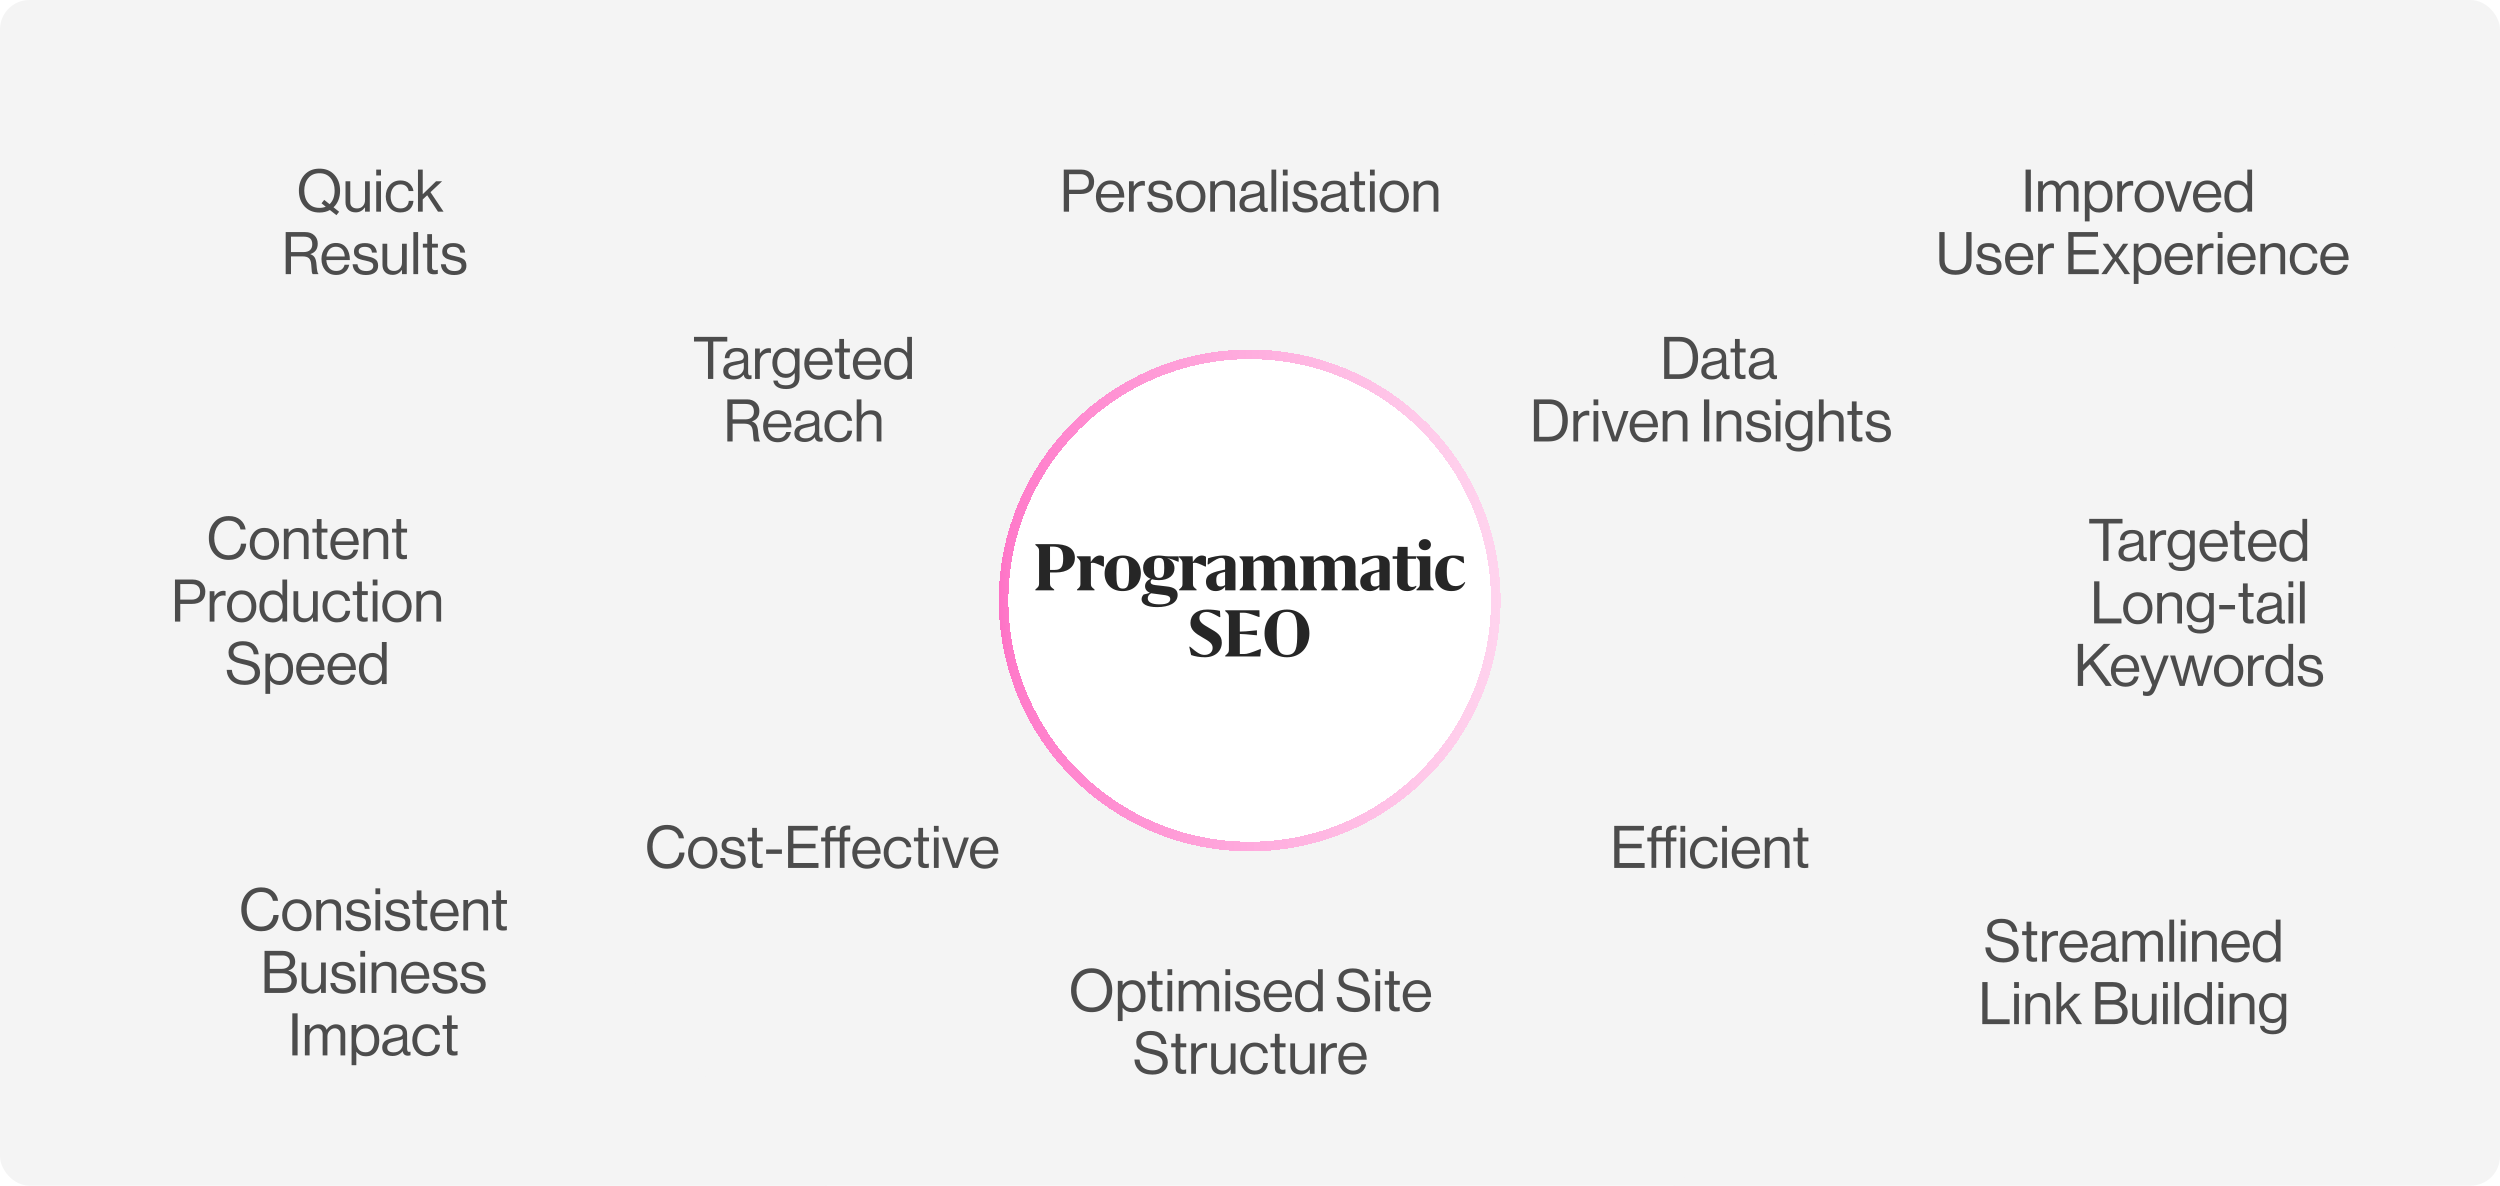 <?xml version="1.0" encoding="UTF-8"?>
<svg id="Layer_2" xmlns="http://www.w3.org/2000/svg" xmlns:xlink="http://www.w3.org/1999/xlink" viewBox="0 0 1360 645">
  <defs>
    <style>
      .cls-1, .cls-2 {
        fill: none;
      }

      .cls-3 {
        filter: url(#drop-shadow-1);
      }

      .cls-4 {
        filter: url(#drop-shadow-2);
      }

      .cls-5 {
        fill: #f4f4f4;
      }

      .cls-2 {
        stroke: url(#linear-gradient);
        stroke-width: 5.25px;
      }

      .cls-6 {
        fill: #fff;
      }

      .cls-7 {
        fill: #262626;
      }

      .cls-8 {
        clip-path: url(#clippath);
      }

      .cls-9 {
        fill: #4c4c4c;
      }
    </style>
    <clipPath id="clippath">
      <rect class="cls-1" width="1360" height="645" rx="16" ry="16"/>
    </clipPath>
    <filter id="drop-shadow-1" filterUnits="userSpaceOnUse">
      <feOffset dx="0" dy="0"/>
      <feGaussianBlur result="blur" stdDeviation="8.5"/>
      <feFlood flood-color="#303030" flood-opacity=".5"/>
      <feComposite in2="blur" operator="in"/>
      <feComposite in="SourceGraphic"/>
    </filter>
    <filter id="drop-shadow-2" filterUnits="userSpaceOnUse">
      <feOffset dx="0" dy="0"/>
      <feGaussianBlur result="blur-2" stdDeviation="8.5"/>
      <feFlood flood-color="#303030" flood-opacity=".5"/>
      <feComposite in2="blur-2" operator="in"/>
      <feComposite in="SourceGraphic"/>
    </filter>
    <linearGradient id="linear-gradient" x1="862.26" y1="3362.82" x2="457.23" y2="3350.7" gradientTransform="translate(0 3684) scale(1 -1)" gradientUnits="userSpaceOnUse">
      <stop offset="0" stop-color="#ffcfec" stop-opacity=".66"/>
      <stop offset=".77" stop-color="#ff7bca"/>
      <stop offset="1" stop-color="#ea008b"/>
    </linearGradient>
  </defs>
  <g id="Layer_1-2" data-name="Layer_1">
    <g>
      <g class="cls-8">
        <path class="cls-5" d="M0,16C0,7.16,7.16,0,16,0h1328c8.84,0,16,7.16,16,16v613c0,8.84-7.16,16-16,16H16c-8.84,0-16-7.16-16-16V16Z"/>
        <g class="cls-3">
          <circle class="cls-5" cx="680" cy="323" r="637"/>
        </g>
        <g class="cls-4">
          <circle class="cls-5" cx="680" cy="323" r="396"/>
        </g>
      </g>
      <g>
        <path class="cls-6" d="M679.84,190.14h0c75.39,0,136.5,61.11,136.5,136.5h0c0,75.39-61.11,136.5-136.5,136.5h0c-75.39,0-136.5-61.11-136.5-136.5h0c0-75.39,61.11-136.5,136.5-136.5Z" shape-rendering="crispEdges"/>
        <path class="cls-2" d="M679.84,192.76h0c73.94,0,133.88,59.94,133.88,133.88h0c0,73.94-59.94,133.88-133.88,133.88h0c-73.94,0-133.88-59.94-133.88-133.88h0c0-73.94,59.94-133.88,133.88-133.88Z" shape-rendering="crispEdges"/>
        <path class="cls-7" d="M573.63,296c6.03,0,11.1,1.76,11.1,7.46,0,5.36-4.48,7.96-10.18,7.96h-3.35v5.99c0,1.47.38,1.89,2.26,3.27v.46h-10.22v-.46c1.68-1.38,2.01-1.84,2.01-3.31v-17.6c0-1.47-.33-1.93-2.01-3.31v-.46h10.39ZM573.84,310.03c3.56,0,4.53-1.97,4.53-6.2,0-4.86-1.43-6.49-5.74-6.49h-1.42v12.7h2.64ZM598.32,302.2c.88,0,1.68.29,2.22.71v5.2l-.34.13c-3.52-1.68-4.69-2.1-5.7-2.1-.42,0-.75.08-1.05.17v11.19c0,1.51.21,1.76,1.97,3.18v.46h-9.51v-.46c1.55-1.26,1.84-1.72,1.84-3.02v-11.1c0-1.43-.21-1.8-1.93-3.48v-.46h7.46l.12,3.18c1.47-2.6,3.31-3.6,4.9-3.6ZM610.7,321.56c-6.2,0-9.8-4.11-9.8-9.6s3.85-9.76,9.93-9.76,9.8,4.11,9.8,9.6-3.6,9.76-9.93,9.76ZM610.79,320.21c3.06,0,3.44-2.51,3.44-8.3s-.42-8.42-3.48-8.42-3.44,2.51-3.44,8.34.42,8.38,3.48,8.38ZM641.22,305.59h-.29c-2.22-.96-3.9-1.55-5.82-2.01v.08c1.97.88,3.81,2.51,3.81,5.45,0,3.81-3.02,6.49-8.51,6.49-1.38,0-2.64-.17-3.69-.46-.42.25-.8.76-.8,1.43,0,.92.67,1.51,2.56,1.72l6.12.71c3.98.42,6.03,1.72,6.03,4.61,0,4.44-4.65,6.66-11.15,6.66-5.74,0-8.46-1.72-8.46-4.27,0-1.09.5-1.93,1.13-2.6,1.3-.25,2.43-.55,3.35-.92-1.59-.71-2.6-1.89-2.6-3.6,0-1.84,1.26-3.27,3.1-3.98-2.68-1.05-4.15-3.14-4.15-6.03,0-4.06,3.1-6.66,8.46-6.66,2.09,0,3.39.42,4.9.42h5.99v2.97ZM630.54,314.35c2.51,0,2.81-1.76,2.81-5.49s-.38-5.36-2.81-5.36-2.77,1.63-2.77,5.36.34,5.49,2.77,5.49ZM626.18,322.73c-1.17.71-1.8,1.63-1.8,2.77,0,2.1,2.22,3.27,6.45,3.27,3.94,0,5.78-1.01,5.78-2.85,0-1.22-.8-1.84-2.68-2.14l-7.75-1.05ZM653.84,302.2c.88,0,1.68.29,2.22.71v5.2l-.34.13c-3.52-1.68-4.69-2.1-5.7-2.1-.42,0-.75.08-1.05.17v11.19c0,1.51.21,1.76,1.97,3.18v.46h-9.51v-.46c1.55-1.26,1.84-1.72,1.84-3.02v-11.1c0-1.43-.21-1.8-1.93-3.48v-.46h7.46l.12,3.18c1.47-2.6,3.31-3.6,4.9-3.6ZM665.64,302.2c4.02,0,6.45,1.55,6.45,4.69v14.25h-5.61l-.04-2.05c-.96,1.38-2.77,2.47-5.15,2.47-3.23,0-5.24-2.01-5.24-5.03,0-4.4,3.94-5.32,10.39-6.7v-3.86c0-1.68-.63-2.47-2.18-2.47-1.34,0-2.64.67-7,3.6l-.34-.17.25-3.23c2.3-.76,5.78-1.51,8.46-1.51ZM664.01,319.04c1.01,0,1.84-.29,2.43-.8v-7.12c-3.81.8-4.78,1.51-4.78,4.36,0,2.64.71,3.56,2.35,3.56ZM704.56,317.66c0,1.3.29,1.76,1.84,3.02v.46h-9.39v-.46c1.55-1.26,1.84-1.72,1.84-3.02v-9.72c0-1.8-.67-3.02-2.72-3.02-1.3,0-2.22.46-2.89,1.01v11.73c0,1.3.25,1.76,1.63,3.02v.46h-8.97v-.46c1.38-1.26,1.63-1.72,1.63-3.02v-10.01c0-1.59-.59-2.76-2.56-2.76-1.38,0-2.35.54-3.06,1.09v11.69c0,1.3.25,1.76,1.63,3.02v.46h-9.18v-.46c1.55-1.26,1.84-1.72,1.84-3.02v-11.1c0-1.43-.21-1.8-1.93-3.48v-.46h7.46l.12,2.6c1.09-1.59,2.98-3.02,5.91-3.02,2.72,0,4.4,1.34,5.28,3.02,1.09-1.55,2.98-3.02,5.74-3.02,3.64,0,5.74,2.14,5.74,5.82v9.64ZM737.39,317.66c0,1.3.29,1.76,1.84,3.02v.46h-9.38v-.46c1.55-1.26,1.84-1.72,1.84-3.02v-9.72c0-1.8-.67-3.02-2.72-3.02-1.3,0-2.22.46-2.89,1.01v11.73c0,1.3.25,1.76,1.63,3.02v.46h-8.97v-.46c1.38-1.26,1.63-1.72,1.63-3.02v-10.01c0-1.59-.59-2.76-2.55-2.76-1.38,0-2.35.54-3.06,1.09v11.69c0,1.3.25,1.76,1.63,3.02v.46h-9.18v-.46c1.55-1.26,1.84-1.72,1.84-3.02v-11.1c0-1.43-.21-1.8-1.93-3.48v-.46h7.46l.13,2.6c1.09-1.59,2.98-3.02,5.91-3.02,2.72,0,4.4,1.34,5.28,3.02,1.09-1.55,2.97-3.02,5.74-3.02,3.64,0,5.74,2.14,5.74,5.82v9.64ZM749.56,302.2c4.02,0,6.45,1.55,6.45,4.69v14.25h-5.61l-.04-2.05c-.96,1.38-2.77,2.47-5.15,2.47-3.23,0-5.24-2.01-5.24-5.03,0-4.4,3.94-5.32,10.39-6.7v-3.86c0-1.68-.63-2.47-2.18-2.47-1.34,0-2.64.67-7,3.6l-.33-.17.25-3.23c2.3-.76,5.78-1.51,8.46-1.51ZM747.93,319.04c1.01,0,1.84-.29,2.43-.8v-7.12c-3.81.8-4.78,1.51-4.78,4.36,0,2.64.71,3.56,2.35,3.56ZM757.6,304v-1.38h2.47l.29-5.11h5.4v5.11h4.53v1.38h-4.53v12.57c0,1.72.8,2.72,2.47,2.72.92,0,1.68-.33,2.1-.67l.25.29c-.67,1.51-2.3,2.64-5.07,2.64-3.69,0-5.49-2.05-5.49-5.2v-12.36h-2.43ZM775.12,299.31c-1.89,0-3.31-1.3-3.31-3.02s1.42-3.02,3.31-3.02,3.31,1.3,3.31,3.02-1.43,3.02-3.31,3.02ZM778.1,317.66c0,1.3.29,1.76,1.84,3.02v.46h-9.39v-.46c1.55-1.26,1.84-1.72,1.84-3.02v-11.1c0-1.43-.21-1.8-1.93-3.48v-.46h7.62v15.04ZM796.47,306.3l-.34.08c-3.6-2.43-4.65-2.89-5.74-2.89-2.39,0-3.35,2.14-3.35,7.46s1.09,7.88,4.78,7.88c2.26,0,3.81-.96,4.94-2.22l.33.25c-1.17,2.81-3.39,4.69-7.5,4.69-6.03,0-8.84-4.06-8.84-9.39,0-6.24,3.9-9.97,10.06-9.97,1.72,0,3.9.29,5.4.59l.25,3.52ZM663.87,335.64l-.38.13c-4.11-2.35-5.53-2.89-7.04-2.89-2.51,0-3.98,1.26-3.98,3.27,0,2.18,1.59,3.35,5.49,5.57,4.02,2.3,6.7,3.81,6.7,7.88,0,4.48-3.48,7.96-9.22,7.96-2.72,0-5.45-.5-7.46-1.21l-1.01-4.48.34-.13c4.23,3.69,5.87,4.52,8,4.52,2.68,0,4.36-1.55,4.36-3.81,0-2.47-1.93-3.6-5.49-5.66-3.98-2.26-6.58-4.15-6.58-7.92,0-4.19,3.31-7.29,9.09-7.29,2.35,0,5.03.29,6.96.71l.21,3.35ZM685.71,353.07l.29.12-.46,3.94h-19.02v-.46c1.68-1.38,2.01-1.84,2.01-3.31v-17.6c0-1.47-.34-1.93-2.01-3.31v-.46h18.6l.08,3.56-.29.12c-5.28-1.97-6.7-2.35-8.26-2.35h-2.18v10.27c1.93,0,3.69-.12,9.26-.71h.04v2.72h-.04c-5.57-.54-7.33-.71-9.26-.71v10.89h2.43c1.63,0,3.14-.5,8.8-2.72ZM700.09,357.56c-7.33,0-12.19-5.53-12.19-12.99s4.82-12.99,12.19-12.99,12.23,5.53,12.23,12.99-4.82,12.99-12.23,12.99ZM700.13,356.26c5.07,0,5.57-4.11,5.57-11.69s-.54-11.69-5.61-11.69-5.57,4.11-5.57,11.69.54,11.69,5.61,11.69Z"/>
      </g>
      <path class="cls-9" d="M183.01,117.06l-3.55-2.82c-1.64.92-3.53,1.38-5.66,1.38-3.39,0-6.11-1.12-8.16-3.36-2.03-2.24-3.04-5.1-3.04-8.58s1.01-6.34,3.04-8.58c2.05-2.24,4.77-3.36,8.16-3.36s6.1,1.12,8.13,3.36c2.05,2.24,3.07,5.1,3.07,8.58,0,3.82-1.18,6.85-3.55,9.09l3.04,2.43-1.47,1.86ZM173.79,113.09c1.26,0,2.4-.21,3.42-.64l-2.3-1.86,1.47-1.86,2.91,2.34c1.83-1.73,2.75-4.19,2.75-7.39,0-2.77-.73-5.03-2.18-6.78-1.45-1.77-3.48-2.66-6.08-2.66s-4.63.89-6.08,2.66c-1.45,1.75-2.18,4.01-2.18,6.78s.73,5.04,2.18,6.78c1.45,1.75,3.48,2.62,6.08,2.62ZM201.16,115.14h-2.59v-2.27h-.06c-1.3,1.77-2.97,2.66-4.99,2.66-1.71,0-3.06-.48-4.06-1.44-1-.98-1.5-2.32-1.5-4.03v-11.46h2.59v11.39c0,1.07.32,1.9.96,2.5.66.6,1.58.9,2.75.9,1.3,0,2.35-.44,3.14-1.31.79-.88,1.18-1.97,1.18-3.3v-10.18h2.59v16.54ZM204.67,115.14v-16.54h2.59v16.54h-2.59ZM204.67,95.46v-3.2h2.59v3.2h-2.59ZM217.86,115.58c-2.41,0-4.35-.83-5.82-2.5-1.45-1.66-2.18-3.73-2.18-6.21s.72-4.54,2.18-6.21c1.47-1.66,3.41-2.5,5.82-2.5,1.94,0,3.53.52,4.77,1.57,1.24,1.02,2.01,2.42,2.3,4.19h-2.62c-.19-1.13-.67-2.02-1.44-2.66s-1.77-.96-3.01-.96c-1.71,0-3.03.62-3.97,1.86-.92,1.24-1.38,2.81-1.38,4.7s.46,3.47,1.38,4.7c.94,1.22,2.26,1.82,3.97,1.82,1.32,0,2.38-.35,3.17-1.06.79-.73,1.24-1.74,1.34-3.04h2.56c-.17,1.98-.88,3.53-2.11,4.64-1.24,1.09-2.89,1.63-4.96,1.63ZM238.26,115.14l-5.86-8.93-2.43,2.3v6.62h-2.59v-22.88h2.59v13.41l7.26-7.07h3.3l-6.34,5.95,7.1,10.59h-3.04ZM155.41,149.14v-22.88h10.69c2.01,0,3.63.58,4.86,1.73,1.26,1.15,1.89,2.67,1.89,4.54,0,2.92-1.32,4.81-3.97,5.66v.1c1.13.41,1.93,1.05,2.4,1.92.49.85.79,2.15.9,3.9.21,2.92.57,4.56,1.06,4.9v.13h-3.1c-.24-.19-.4-.6-.51-1.22-.09-.62-.19-1.92-.32-3.9-.11-1.66-.52-2.84-1.25-3.52-.7-.68-1.83-1.02-3.39-1.02h-6.37v9.66h-2.88ZM158.29,128.75v8.38h6.78c1.58,0,2.77-.36,3.58-1.09.81-.75,1.22-1.78,1.22-3.1,0-1.43-.36-2.49-1.09-3.17s-1.91-1.02-3.55-1.02h-6.94ZM182.88,149.58c-2.45,0-4.4-.82-5.86-2.46-1.43-1.66-2.14-3.74-2.14-6.24s.72-4.51,2.18-6.18c1.47-1.68,3.36-2.53,5.66-2.53,2.43,0,4.31.85,5.63,2.56,1.32,1.68,1.98,3.94,1.98,6.75h-12.8c.11,1.75.62,3.18,1.54,4.29.94,1.09,2.21,1.63,3.81,1.63,2.47,0,4-1.13,4.58-3.39h2.53c-.38,1.77-1.2,3.15-2.43,4.13-1.24.96-2.79,1.44-4.67,1.44ZM186.17,135.63c-.83-.94-1.98-1.41-3.46-1.41s-2.65.49-3.52,1.47c-.85.98-1.39,2.26-1.6,3.84h9.95c-.09-1.66-.54-2.96-1.38-3.9ZM199.14,149.62c-2.26,0-4.02-.5-5.28-1.5-1.24-1.02-1.92-2.47-2.05-4.35h2.66c.3,2.45,1.88,3.68,4.74,3.68,1.3,0,2.26-.24,2.88-.74.64-.51.96-1.17.96-1.98,0-.88-.31-1.5-.93-1.89-.62-.38-1.75-.75-3.39-1.09-.68-.15-1.23-.27-1.63-.35-.38-.11-.85-.24-1.41-.42-.55-.19-.99-.39-1.31-.61-.3-.24-.61-.51-.93-.83-.32-.32-.56-.71-.7-1.18-.13-.47-.19-.99-.19-1.57,0-1.41.51-2.52,1.54-3.33,1.04-.81,2.52-1.22,4.42-1.22,3.92,0,6.09,1.73,6.5,5.18h-2.66c-.13-1.09-.5-1.88-1.12-2.37-.62-.51-1.55-.77-2.78-.77-1.13,0-1.97.22-2.53.67-.53.43-.8.99-.8,1.7,0,.81.32,1.39.96,1.73.64.32,1.8.65,3.49.99,1.02.21,1.82.42,2.4.61.6.17,1.22.45,1.86.83.64.36,1.11.85,1.41,1.47.3.62.45,1.39.45,2.3,0,1.62-.6,2.87-1.79,3.74-1.19.85-2.77,1.28-4.74,1.28ZM221.27,149.14h-2.59v-2.27h-.06c-1.3,1.77-2.96,2.66-4.99,2.66-1.71,0-3.06-.48-4.06-1.44-1-.98-1.5-2.32-1.5-4.03v-11.46h2.59v11.39c0,1.07.32,1.9.96,2.5.66.6,1.58.9,2.75.9,1.3,0,2.35-.44,3.14-1.31s1.18-1.97,1.18-3.3v-10.18h2.59v16.54ZM224.87,149.14v-22.88h2.59v22.88h-2.59ZM230.03,134.7v-2.11h2.4v-5.22h2.59v5.22h3.2v2.11h-3.2v10.75c0,1.02.56,1.54,1.66,1.54.47,0,.93-.07,1.38-.22h.1v2.24c-.7.15-1.4.22-2.08.22-2.43,0-3.65-1.07-3.65-3.2v-11.33h-2.4ZM247.17,149.62c-2.26,0-4.02-.5-5.28-1.5-1.24-1.02-1.92-2.47-2.05-4.35h2.66c.3,2.45,1.88,3.68,4.74,3.68,1.3,0,2.26-.24,2.88-.74.64-.51.96-1.17.96-1.98,0-.88-.31-1.5-.93-1.89-.62-.38-1.75-.75-3.39-1.09-.68-.15-1.23-.27-1.63-.35-.38-.11-.85-.24-1.41-.42-.55-.19-.99-.39-1.31-.61-.3-.24-.61-.51-.93-.83-.32-.32-.55-.71-.7-1.18-.13-.47-.19-.99-.19-1.57,0-1.41.51-2.52,1.54-3.33,1.04-.81,2.52-1.22,4.42-1.22,3.93,0,6.09,1.73,6.5,5.18h-2.66c-.13-1.09-.5-1.88-1.12-2.37-.62-.51-1.55-.77-2.78-.77-1.13,0-1.97.22-2.53.67-.53.43-.8.99-.8,1.7,0,.81.32,1.39.96,1.73.64.32,1.8.65,3.49.99,1.02.21,1.82.42,2.4.61.6.17,1.22.45,1.86.83.64.36,1.11.85,1.41,1.47.3.62.45,1.39.45,2.3,0,1.62-.6,2.87-1.79,3.74-1.2.85-2.77,1.28-4.74,1.28Z"/>
      <path class="cls-9" d="M1101.91,115.14v-22.88h2.88v22.88h-2.88ZM1108.74,115.14v-16.54h2.59v2.37h.07c.53-.83,1.22-1.49,2.08-1.98.85-.51,1.78-.77,2.78-.77,2.16,0,3.6.98,4.32,2.94h.06c.52-.92,1.23-1.63,2.15-2.14.92-.53,1.89-.8,2.91-.8,1.52,0,2.73.47,3.65,1.41.92.92,1.37,2.22,1.37,3.9v11.62h-2.59v-11.49c0-1-.3-1.79-.89-2.37-.58-.6-1.29-.9-2.15-.9-1.09,0-2.03.43-2.85,1.28-.81.85-1.21,1.91-1.21,3.17v10.3h-2.59v-11.49c0-1-.27-1.79-.8-2.37-.52-.6-1.2-.9-2.05-.9-1.07,0-2.05.44-2.95,1.31-.87.85-1.31,1.9-1.31,3.14v10.3h-2.59ZM1134.15,120.45v-21.86h2.59v2.34h.06c1.35-1.81,3.12-2.72,5.31-2.72s3.86.78,5.16,2.34c1.3,1.54,1.95,3.66,1.95,6.37s-.64,4.79-1.92,6.37c-1.28,1.56-3.04,2.34-5.28,2.34s-3.96-.81-5.22-2.43h-.06v7.26h-2.59ZM1141.83,113.44c1.53,0,2.71-.6,3.52-1.79.81-1.19,1.21-2.76,1.21-4.7s-.4-3.51-1.21-4.7c-.81-1.22-1.98-1.82-3.49-1.82-1.73,0-3.04.62-3.94,1.86-.89,1.22-1.34,2.77-1.34,4.67s.43,3.51,1.28,4.7,2.17,1.79,3.97,1.79ZM1154.4,98.59v2.75h.06c.53-.88,1.23-1.58,2.08-2.11.85-.56,1.8-.83,2.85-.83.38,0,.73.06,1.05.19v2.5h-.09c-.32-.11-.71-.16-1.15-.16-1.33,0-2.46.47-3.4,1.41-.94.92-1.4,2.12-1.4,3.62v9.18h-2.6v-16.54h2.6ZM1175.01,113.09c-1.45,1.66-3.38,2.5-5.79,2.5s-4.35-.83-5.83-2.5c-1.45-1.66-2.17-3.73-2.17-6.21s.72-4.54,2.17-6.21c1.48-1.66,3.42-2.5,5.83-2.5s4.34.83,5.79,2.5c1.45,1.66,2.18,3.73,2.18,6.21s-.73,4.54-2.18,6.21ZM1165.25,111.58c.94,1.22,2.26,1.82,3.97,1.82s3.02-.61,3.93-1.82c.92-1.24,1.38-2.81,1.38-4.7s-.47-3.49-1.41-4.7c-.91-1.24-2.22-1.86-3.9-1.86s-3.03.62-3.97,1.86c-.92,1.24-1.38,2.81-1.38,4.7s.46,3.47,1.38,4.7ZM1183.56,115.14l-5.8-16.54h2.79l3.42,10.5,1.09,3.49h.06c.41-1.37.77-2.53,1.09-3.49l3.49-10.5h2.69l-5.95,16.54h-2.88ZM1200.97,115.58c-2.45,0-4.41-.82-5.86-2.46-1.43-1.66-2.14-3.74-2.14-6.24s.72-4.51,2.17-6.18c1.48-1.68,3.36-2.53,5.67-2.53,2.43,0,4.31.85,5.63,2.56,1.32,1.69,1.98,3.94,1.98,6.75h-12.8c.11,1.75.62,3.18,1.54,4.29.94,1.09,2.21,1.63,3.81,1.63,2.47,0,4-1.13,4.57-3.39h2.53c-.38,1.77-1.19,3.15-2.43,4.13-1.24.96-2.79,1.44-4.67,1.44ZM1204.26,101.63c-.83-.94-1.98-1.41-3.45-1.41s-2.65.49-3.52,1.47c-.85.98-1.39,2.26-1.6,3.84h9.95c-.08-1.66-.54-2.97-1.38-3.9ZM1217.36,115.62c-2.26,0-4.05-.78-5.38-2.34-1.3-1.58-1.95-3.7-1.95-6.37s.68-4.81,2.05-6.37c1.36-1.56,3.1-2.34,5.22-2.34,2.24,0,3.96.91,5.18,2.72h.06v-8.67h2.6v22.88h-2.6v-2.02h-.06c-1.3,1.66-3.01,2.5-5.12,2.5ZM1217.46,113.44c1.77,0,3.08-.59,3.93-1.76.88-1.17,1.31-2.75,1.31-4.74s-.47-3.54-1.4-4.74c-.92-1.19-2.21-1.79-3.88-1.79-1.51,0-2.68.61-3.52,1.82-.81,1.2-1.21,2.76-1.21,4.7s.4,3.51,1.21,4.7c.84,1.19,2.02,1.79,3.56,1.79ZM1063.76,149.49c-2.67,0-4.8-.63-6.4-1.89-1.58-1.26-2.37-3.21-2.37-5.86v-15.49h2.88v15.2c0,3.71,2,5.57,5.98,5.57s5.8-1.86,5.8-5.57v-15.2h2.88v15.49c0,2.62-.81,4.58-2.44,5.86-1.6,1.26-3.71,1.89-6.33,1.89ZM1082.33,149.62c-2.27,0-4.03-.5-5.28-1.5-1.24-1.02-1.92-2.47-2.05-4.35h2.65c.3,2.45,1.88,3.68,4.74,3.68,1.3,0,2.26-.24,2.88-.74.64-.51.96-1.17.96-1.98,0-.88-.31-1.5-.93-1.89s-1.75-.75-3.39-1.09c-.68-.15-1.23-.27-1.63-.35-.39-.11-.86-.24-1.41-.42-.56-.19-.99-.39-1.31-.61-.3-.24-.61-.51-.93-.83-.32-.32-.56-.71-.7-1.18-.13-.47-.2-.99-.2-1.57,0-1.41.52-2.52,1.54-3.33,1.04-.81,2.52-1.22,4.42-1.22,3.92,0,6.09,1.73,6.49,5.18h-2.65c-.13-1.09-.51-1.88-1.12-2.37-.62-.51-1.55-.77-2.79-.77-1.13,0-1.97.22-2.53.67-.53.43-.8.99-.8,1.7,0,.81.32,1.39.96,1.73.64.32,1.81.65,3.49.99,1.03.21,1.83.42,2.4.61.6.17,1.22.45,1.86.83.64.36,1.11.85,1.41,1.47.29.62.44,1.39.44,2.3,0,1.62-.59,2.87-1.79,3.74-1.19.85-2.77,1.28-4.73,1.28ZM1098.72,149.58c-2.45,0-4.41-.82-5.86-2.46-1.43-1.66-2.14-3.74-2.14-6.24s.72-4.51,2.17-6.18c1.48-1.68,3.36-2.53,5.67-2.53,2.43,0,4.31.85,5.63,2.56,1.32,1.68,1.98,3.94,1.98,6.75h-12.8c.11,1.75.62,3.18,1.54,4.29.94,1.09,2.21,1.63,3.81,1.63,2.47,0,4-1.13,4.57-3.39h2.53c-.38,1.77-1.19,3.15-2.43,4.13-1.24.96-2.79,1.44-4.67,1.44ZM1102.01,135.63c-.83-.94-1.98-1.41-3.45-1.41s-2.65.49-3.52,1.47c-.85.98-1.39,2.26-1.6,3.84h9.95c-.08-1.66-.54-2.96-1.38-3.9ZM1111.3,132.59v2.75h.07c.53-.88,1.22-1.58,2.08-2.11.85-.55,1.8-.83,2.84-.83.39,0,.74.06,1.06.19v2.5h-.1c-.32-.11-.7-.16-1.15-.16-1.32,0-2.45.47-3.39,1.41-.94.92-1.41,2.12-1.41,3.62v9.18h-2.59v-16.54h2.59ZM1125.16,149.14v-22.88h16.16v2.53h-13.28v7.23h12.06v2.43h-12.06v8.03h13.66v2.66h-16.54ZM1143.11,149.14l6.24-8.67-5.5-7.87h3l3.94,6.02h.06l4.1-6.02h2.85l-5.44,7.58,6.46,8.96h-3.04l-4.89-7.1h-.07l-4.8,7.1h-2.91ZM1160.77,154.45v-21.86h2.59v2.34h.07c1.34-1.81,3.11-2.72,5.31-2.72s3.85.78,5.15,2.34c1.3,1.54,1.95,3.66,1.95,6.37s-.64,4.79-1.92,6.37c-1.28,1.56-3.04,2.34-5.28,2.34s-3.95-.81-5.21-2.43h-.07v7.26h-2.59ZM1168.45,147.44c1.54,0,2.71-.6,3.52-1.79.81-1.19,1.22-2.76,1.22-4.7s-.41-3.51-1.22-4.7c-.81-1.22-1.97-1.82-3.49-1.82-1.72,0-3.04.62-3.93,1.86-.9,1.22-1.35,2.77-1.35,4.67s.43,3.51,1.28,4.7c.86,1.2,2.18,1.79,3.97,1.79ZM1185.5,149.58c-2.45,0-4.41-.82-5.86-2.46-1.43-1.66-2.14-3.74-2.14-6.24s.73-4.51,2.18-6.18c1.47-1.68,3.36-2.53,5.66-2.53,2.43,0,4.31.85,5.63,2.56,1.32,1.68,1.99,3.94,1.99,6.75h-12.8c.1,1.75.61,3.18,1.53,4.29.94,1.09,2.21,1.63,3.81,1.63,2.47,0,4-1.13,4.58-3.39h2.52c-.38,1.77-1.19,3.15-2.43,4.13-1.24.96-2.79,1.44-4.67,1.44ZM1188.8,135.63c-.84-.94-1.99-1.41-3.46-1.41s-2.65.49-3.52,1.47c-.85.98-1.39,2.26-1.6,3.84h9.95c-.08-1.66-.54-2.96-1.37-3.9ZM1198.08,132.59v2.75h.07c.53-.88,1.22-1.58,2.08-2.11.85-.55,1.8-.83,2.84-.83.39,0,.74.06,1.06.19v2.5h-.1c-.32-.11-.7-.16-1.15-.16-1.32,0-2.45.47-3.39,1.41-.94.92-1.41,2.12-1.41,3.62v9.18h-2.59v-16.54h2.59ZM1206.46,149.14v-16.54h2.59v16.54h-2.59ZM1206.46,129.46v-3.2h2.59v3.2h-2.59ZM1219.66,149.58c-2.46,0-4.41-.82-5.86-2.46-1.43-1.66-2.14-3.74-2.14-6.24s.72-4.51,2.17-6.18c1.47-1.68,3.36-2.53,5.67-2.53,2.43,0,4.31.85,5.63,2.56,1.32,1.68,1.98,3.94,1.98,6.75h-12.8c.11,1.75.62,3.18,1.54,4.29.94,1.09,2.21,1.63,3.81,1.63,2.47,0,4-1.13,4.57-3.39h2.53c-.38,1.77-1.19,3.15-2.43,4.13-1.24.96-2.8,1.44-4.67,1.44ZM1222.95,135.63c-.83-.94-1.98-1.41-3.45-1.41s-2.65.49-3.52,1.47c-.86.98-1.39,2.26-1.6,3.84h9.95c-.09-1.66-.55-2.96-1.38-3.9ZM1232.24,132.59v2.18h.06c1.28-1.71,3.03-2.56,5.25-2.56,1.75,0,3.12.46,4.1,1.38.98.92,1.47,2.23,1.47,3.94v11.62h-2.59v-11.39c0-1.07-.33-1.89-1-2.46-.66-.6-1.57-.9-2.75-.9-1.32,0-2.41.43-3.26,1.28-.85.85-1.28,1.95-1.28,3.3v10.18h-2.59v-16.54h2.59ZM1253.63,149.58c-2.42,0-4.36-.83-5.83-2.5-1.45-1.66-2.17-3.73-2.17-6.21s.72-4.54,2.17-6.21c1.47-1.66,3.41-2.5,5.83-2.5,1.94,0,3.53.52,4.76,1.57,1.24,1.02,2.01,2.42,2.31,4.19h-2.63c-.19-1.13-.67-2.02-1.44-2.66-.76-.64-1.77-.96-3-.96-1.71,0-3.03.62-3.97,1.86-.92,1.24-1.38,2.81-1.38,4.7s.46,3.47,1.38,4.7c.94,1.22,2.26,1.82,3.97,1.82,1.32,0,2.37-.35,3.16-1.06.79-.73,1.24-1.74,1.35-3.04h2.56c-.17,1.98-.88,3.53-2.11,4.64-1.24,1.09-2.9,1.63-4.96,1.63ZM1270.22,149.58c-2.45,0-4.41-.82-5.86-2.46-1.43-1.66-2.14-3.74-2.14-6.24s.72-4.51,2.17-6.18c1.48-1.68,3.36-2.53,5.67-2.53,2.43,0,4.31.85,5.63,2.56,1.32,1.68,1.98,3.94,1.98,6.75h-12.8c.11,1.75.62,3.18,1.54,4.29.94,1.09,2.21,1.63,3.81,1.63,2.47,0,4-1.13,4.57-3.39h2.53c-.38,1.77-1.19,3.15-2.43,4.13-1.24.96-2.79,1.44-4.67,1.44ZM1273.51,135.63c-.83-.94-1.98-1.41-3.45-1.41s-2.65.49-3.52,1.47c-.85.98-1.39,2.26-1.6,3.84h9.95c-.08-1.66-.54-2.96-1.38-3.9Z"/>
      <path class="cls-9" d="M905.3,206.14v-22.88h8.32c3.35,0,5.88,1.04,7.58,3.1,1.71,2.07,2.56,4.88,2.56,8.42s-.89,6.29-2.66,8.32c-1.77,2.03-4.34,3.04-7.71,3.04h-8.1ZM908.18,203.61h5.12c5.01,0,7.52-2.94,7.52-8.83s-2.43-9.02-7.3-9.02h-5.34v17.86ZM939.47,206.3c-1.64,0-2.59-.82-2.85-2.46h-.03c-1.36,1.75-3.2,2.62-5.5,2.62-1.64,0-2.99-.4-4.03-1.18s-1.57-1.93-1.57-3.42c0-.77.12-1.43.35-1.98.26-.58.58-1.04.96-1.38.38-.36.91-.67,1.57-.93.68-.28,1.33-.48,1.95-.61.62-.15,1.41-.3,2.37-.45.62-.08,1.06-.15,1.31-.19.28-.06.63-.15,1.06-.26.43-.13.72-.27.9-.42s.33-.35.48-.61c.15-.26.22-.55.22-.9,0-.94-.33-1.65-.99-2.14-.64-.51-1.55-.77-2.72-.77-2.67,0-4.04,1.22-4.13,3.65h-2.5c.04-1.68.62-3.04,1.73-4.06,1.13-1.02,2.75-1.54,4.86-1.54,4.08,0,6.11,1.75,6.11,5.25v7.87c0,.73.12,1.24.35,1.54.26.3.72.37,1.41.22h.1v1.89c-.43.17-.9.26-1.41.26ZM931.66,204.47c1.6,0,2.84-.46,3.71-1.38.88-.94,1.31-1.96,1.31-3.07v-2.82c-.79.49-2.05.9-3.78,1.22-.64.13-1.14.24-1.5.32-.36.06-.78.19-1.25.38-.47.17-.82.36-1.06.58-.23.21-.44.5-.61.86-.17.34-.26.75-.26,1.22,0,1.79,1.14,2.69,3.42,2.69ZM941.42,191.7v-2.11h2.4v-5.22h2.59v5.22h3.2v2.11h-3.2v10.75c0,1.02.55,1.54,1.66,1.54.47,0,.93-.07,1.38-.22h.1v2.24c-.7.15-1.4.22-2.08.22-2.43,0-3.65-1.07-3.65-3.2v-11.33h-2.4ZM965.28,206.3c-1.64,0-2.59-.82-2.85-2.46h-.03c-1.37,1.75-3.2,2.62-5.5,2.62-1.64,0-2.99-.4-4.03-1.18-1.05-.79-1.57-1.93-1.57-3.42,0-.77.12-1.43.35-1.98.26-.58.58-1.04.96-1.38.38-.36.91-.67,1.57-.93.68-.28,1.33-.48,1.95-.61.62-.15,1.41-.3,2.37-.45.62-.08,1.06-.15,1.31-.19.28-.06.63-.15,1.06-.26.43-.13.73-.27.9-.42.17-.15.33-.35.48-.61.15-.26.22-.55.22-.9,0-.94-.33-1.65-.99-2.14-.64-.51-1.55-.77-2.72-.77-2.67,0-4.04,1.22-4.13,3.65h-2.5c.04-1.68.62-3.04,1.73-4.06,1.13-1.02,2.75-1.54,4.86-1.54,4.07,0,6.11,1.75,6.11,5.25v7.87c0,.73.12,1.24.35,1.54.26.3.72.37,1.41.22h.09v1.89c-.43.17-.89.26-1.41.26ZM957.48,204.47c1.6,0,2.84-.46,3.71-1.38.87-.94,1.31-1.96,1.31-3.07v-2.82c-.79.49-2.05.9-3.78,1.22-.64.13-1.14.24-1.5.32-.36.06-.78.19-1.25.38-.47.17-.82.36-1.06.58-.24.21-.44.5-.61.86-.17.34-.26.75-.26,1.22,0,1.79,1.14,2.69,3.42,2.69ZM834.43,240.14v-22.88h8.32c3.35,0,5.88,1.04,7.58,3.1,1.71,2.07,2.56,4.88,2.56,8.42s-.89,6.29-2.66,8.32c-1.77,2.03-4.34,3.04-7.71,3.04h-8.1ZM837.31,237.61h5.12c5.01,0,7.52-2.94,7.52-8.83s-2.43-9.02-7.3-9.02h-5.34v17.86ZM858.51,223.59v2.75h.06c.53-.88,1.23-1.58,2.08-2.11.85-.55,1.8-.83,2.85-.83.38,0,.74.06,1.06.19v2.5h-.1c-.32-.11-.7-.16-1.15-.16-1.32,0-2.45.47-3.39,1.41-.94.92-1.41,2.12-1.41,3.62v9.18h-2.59v-16.54h2.59ZM866.88,240.14v-16.54h2.59v16.54h-2.59ZM866.88,220.46v-3.2h2.59v3.2h-2.59ZM877.11,240.14l-5.79-16.54h2.78l3.42,10.5,1.09,3.49h.06c.41-1.37.77-2.53,1.09-3.49l3.49-10.5h2.69l-5.95,16.54h-2.88ZM894.52,240.58c-2.45,0-4.41-.82-5.86-2.46-1.43-1.66-2.14-3.74-2.14-6.24s.72-4.51,2.18-6.18c1.47-1.68,3.36-2.53,5.66-2.53,2.43,0,4.31.85,5.63,2.56,1.32,1.68,1.98,3.94,1.98,6.75h-12.8c.11,1.75.62,3.18,1.54,4.29.94,1.09,2.21,1.63,3.81,1.63,2.47,0,4-1.13,4.58-3.39h2.53c-.38,1.77-1.2,3.15-2.43,4.13-1.24.96-2.8,1.44-4.67,1.44ZM897.82,226.63c-.83-.94-1.98-1.41-3.46-1.41s-2.65.49-3.52,1.47c-.85.98-1.39,2.26-1.6,3.84h9.95c-.09-1.66-.54-2.96-1.38-3.9ZM907.1,223.59v2.18h.06c1.28-1.71,3.03-2.56,5.25-2.56,1.75,0,3.11.46,4.1,1.38.98.92,1.47,2.23,1.47,3.94v11.62h-2.59v-11.39c0-1.07-.33-1.89-.99-2.46-.66-.6-1.58-.9-2.75-.9-1.32,0-2.41.43-3.26,1.28-.85.85-1.28,1.95-1.28,3.3v10.18h-2.59v-16.54h2.59ZM926.96,240.14v-22.88h2.88v22.88h-2.88ZM936.38,223.59v2.18h.06c1.28-1.71,3.03-2.56,5.25-2.56,1.75,0,3.11.46,4.1,1.38.98.92,1.47,2.23,1.47,3.94v11.62h-2.59v-11.39c0-1.07-.33-1.89-.99-2.46-.66-.6-1.58-.9-2.75-.9-1.32,0-2.41.43-3.26,1.28-.85.85-1.28,1.95-1.28,3.3v10.18h-2.59v-16.54h2.59ZM956.97,240.62c-2.26,0-4.02-.5-5.28-1.5-1.24-1.02-1.92-2.47-2.05-4.35h2.66c.3,2.45,1.88,3.68,4.74,3.68,1.3,0,2.26-.24,2.88-.74.64-.51.96-1.17.96-1.98,0-.88-.31-1.5-.93-1.89-.62-.38-1.75-.75-3.39-1.09-.68-.15-1.23-.27-1.63-.35-.38-.11-.85-.24-1.41-.42-.55-.19-.99-.39-1.31-.61-.3-.24-.61-.51-.93-.83-.32-.32-.55-.71-.7-1.18-.13-.47-.19-.99-.19-1.57,0-1.41.51-2.52,1.54-3.33,1.04-.81,2.52-1.22,4.42-1.22,3.92,0,6.09,1.73,6.5,5.18h-2.66c-.13-1.09-.5-1.88-1.12-2.37-.62-.51-1.55-.77-2.78-.77-1.13,0-1.97.22-2.53.67-.53.43-.8.99-.8,1.7,0,.81.32,1.39.96,1.73.64.32,1.8.65,3.49.99,1.02.21,1.82.42,2.4.61.6.17,1.22.45,1.86.83.64.36,1.11.85,1.41,1.47.3.62.45,1.39.45,2.3,0,1.62-.6,2.87-1.79,3.74-1.2.85-2.77,1.28-4.74,1.28ZM965.98,240.14v-16.54h2.59v16.54h-2.59ZM965.98,220.46v-3.2h2.59v3.2h-2.59ZM978.7,245.64c-2.11,0-3.78-.4-4.99-1.22-1.2-.79-1.87-1.91-2.02-3.36h2.4c.23,1.69,1.75,2.53,4.54,2.53,3.16,0,4.73-1.42,4.73-4.26v-2.34h-.06c-.66.85-1.37,1.49-2.11,1.92-.75.43-1.68.64-2.79.64-2.13,0-3.87-.77-5.22-2.3-1.34-1.54-2.02-3.5-2.02-5.89s.67-4.48,2.02-5.95c1.36-1.47,3.05-2.21,5.06-2.21,2.18,0,3.87.83,5.06,2.5h.06v-2.11h2.6v15.65c0,2.11-.65,3.7-1.96,4.77-1.28,1.09-3.05,1.63-5.31,1.63ZM978.54,237.38c3.35,0,5.03-2.05,5.03-6.14s-1.69-5.86-5.06-5.86c-1.51,0-2.68.54-3.49,1.63-.79,1.09-1.18,2.55-1.18,4.38s.41,3.3,1.22,4.38c.81,1.07,1.97,1.6,3.49,1.6ZM992.07,217.26v8.51h.06c1.28-1.71,3.03-2.56,5.25-2.56,1.75,0,3.11.46,4.1,1.38.98.92,1.47,2.23,1.47,3.94v11.62h-2.59v-11.39c0-1.07-.34-1.89-1-2.46-.66-.6-1.58-.9-2.75-.9-1.32,0-2.41.43-3.26,1.28-.86.85-1.28,1.95-1.28,3.3v10.18h-2.59v-22.88h2.59ZM1005.01,225.7v-2.11h2.4v-5.22h2.59v5.22h3.2v2.11h-3.2v10.75c0,1.02.56,1.54,1.67,1.54.47,0,.93-.07,1.37-.22h.1v2.24c-.7.15-1.4.22-2.08.22-2.43,0-3.65-1.07-3.65-3.2v-11.33h-2.4ZM1022.15,240.62c-2.26,0-4.02-.5-5.28-1.5-1.23-1.02-1.92-2.47-2.04-4.35h2.65c.3,2.45,1.88,3.68,4.74,3.68,1.3,0,2.26-.24,2.88-.74.64-.51.96-1.17.96-1.98,0-.88-.31-1.5-.93-1.89s-1.75-.75-3.39-1.09c-.69-.15-1.23-.27-1.63-.35-.39-.11-.86-.24-1.41-.42-.56-.19-.99-.39-1.31-.61-.3-.24-.61-.51-.93-.83-.32-.32-.56-.71-.71-1.18-.12-.47-.19-.99-.19-1.57,0-1.41.51-2.52,1.54-3.33,1.04-.81,2.51-1.22,4.41-1.22,3.93,0,6.09,1.73,6.5,5.18h-2.66c-.12-1.09-.5-1.88-1.12-2.37-.62-.51-1.54-.77-2.78-.77-1.13,0-1.97.22-2.53.67-.53.43-.8.99-.8,1.7,0,.81.32,1.39.96,1.73.64.32,1.8.65,3.49.99,1.02.21,1.82.42,2.4.61.6.17,1.22.45,1.86.83.64.36,1.1.85,1.4,1.47.3.62.45,1.39.45,2.3,0,1.62-.6,2.87-1.79,3.74-1.2.85-2.77,1.28-4.74,1.28Z"/>
      <path class="cls-9" d="M1136.53,284.78v-2.53h18.11v2.53h-7.62v20.35h-2.88v-20.35h-7.61ZM1166.42,305.3c-1.64,0-2.59-.82-2.85-2.46h-.03c-1.37,1.75-3.2,2.62-5.5,2.62-1.65,0-2.99-.4-4.04-1.18-1.04-.79-1.56-1.93-1.56-3.42,0-.77.11-1.43.35-1.98.25-.58.57-1.04.96-1.38.38-.36.9-.67,1.57-.93.68-.28,1.33-.48,1.95-.61.62-.15,1.41-.3,2.37-.45.61-.09,1.05-.15,1.31-.19.28-.06.63-.15,1.05-.26.43-.13.73-.27.9-.42.17-.15.33-.35.48-.61.15-.26.22-.55.22-.9,0-.94-.33-1.65-.99-2.14-.64-.51-1.54-.77-2.72-.77-2.66,0-4.04,1.22-4.13,3.65h-2.49c.04-1.68.62-3.04,1.73-4.06,1.13-1.02,2.75-1.54,4.86-1.54,4.07,0,6.11,1.75,6.11,5.25v7.87c0,.72.12,1.24.35,1.54.26.3.73.37,1.41.22h.1v1.89c-.43.17-.9.26-1.41.26ZM1158.61,303.47c1.6,0,2.84-.46,3.71-1.38.88-.94,1.32-1.96,1.32-3.07v-2.82c-.79.49-2.05.9-3.78,1.22-.64.13-1.14.24-1.5.32-.37.06-.78.19-1.25.38-.47.17-.82.36-1.06.58-.23.21-.44.5-.61.86-.17.34-.25.75-.25,1.22,0,1.79,1.14,2.69,3.42,2.69ZM1172.33,288.59v2.75h.07c.53-.88,1.22-1.58,2.08-2.11.85-.56,1.8-.83,2.84-.83.39,0,.74.06,1.06.19v2.5h-.1c-.32-.11-.7-.16-1.15-.16-1.32,0-2.45.47-3.39,1.41-.94.92-1.41,2.12-1.41,3.62v9.18h-2.59v-16.54h2.59ZM1186.68,310.64c-2.12,0-3.78-.4-5-1.22-1.19-.79-1.86-1.91-2.01-3.36h2.4c.23,1.68,1.75,2.53,4.54,2.53,3.16,0,4.74-1.42,4.74-4.26v-2.34h-.07c-.66.85-1.36,1.49-2.11,1.92-.74.43-1.67.64-2.78.64-2.13,0-3.87-.77-5.22-2.3-1.34-1.54-2.01-3.5-2.01-5.89s.67-4.48,2.01-5.95c1.37-1.47,3.05-2.21,5.06-2.21,2.17,0,3.86.83,5.05,2.5h.07v-2.11h2.59v15.65c0,2.11-.65,3.7-1.95,4.77-1.28,1.09-3.05,1.63-5.31,1.63ZM1186.52,302.38c3.35,0,5.02-2.05,5.02-6.14s-1.68-5.86-5.06-5.86c-1.51,0-2.67.54-3.48,1.63-.79,1.09-1.19,2.55-1.19,4.38s.41,3.3,1.22,4.38c.81,1.07,1.97,1.6,3.49,1.6ZM1204.53,305.58c-2.45,0-4.4-.82-5.85-2.46-1.43-1.66-2.15-3.74-2.15-6.24s.73-4.51,2.18-6.18c1.47-1.68,3.36-2.53,5.66-2.53,2.43,0,4.31.85,5.63,2.56,1.33,1.68,1.99,3.94,1.99,6.75h-12.8c.1,1.75.62,3.18,1.53,4.29.94,1.09,2.21,1.63,3.81,1.63,2.48,0,4-1.13,4.58-3.39h2.53c-.39,1.77-1.2,3.15-2.44,4.13-1.23.96-2.79,1.44-4.67,1.44ZM1207.83,291.63c-.83-.94-1.99-1.41-3.46-1.41s-2.64.49-3.52,1.47c-.85.98-1.39,2.26-1.6,3.84h9.95c-.08-1.66-.54-2.96-1.37-3.9ZM1213.15,290.7v-2.11h2.4v-5.22h2.6v5.22h3.2v2.11h-3.2v10.75c0,1.02.55,1.54,1.66,1.54.47,0,.93-.07,1.38-.22h.09v2.24c-.7.15-1.4.22-2.08.22-2.43,0-3.65-1.07-3.65-3.2v-11.33h-2.4ZM1230.94,305.58c-2.46,0-4.41-.82-5.86-2.46-1.43-1.66-2.14-3.74-2.14-6.24s.72-4.51,2.17-6.18c1.48-1.68,3.36-2.53,5.67-2.53,2.43,0,4.31.85,5.63,2.56,1.32,1.68,1.98,3.94,1.98,6.75h-12.8c.11,1.75.62,3.18,1.54,4.29.94,1.09,2.21,1.63,3.81,1.63,2.47,0,4-1.13,4.57-3.39h2.53c-.38,1.77-1.19,3.15-2.43,4.13-1.24.96-2.8,1.44-4.67,1.44ZM1234.23,291.63c-.83-.94-1.98-1.41-3.45-1.41s-2.65.49-3.52,1.47c-.86.98-1.39,2.26-1.6,3.84h9.95c-.09-1.66-.54-2.96-1.38-3.9ZM1247.33,305.62c-2.26,0-4.06-.78-5.38-2.34-1.3-1.58-1.95-3.7-1.95-6.37s.68-4.81,2.05-6.37c1.36-1.56,3.1-2.34,5.21-2.34,2.24,0,3.97.91,5.19,2.72h.06v-8.67h2.59v22.88h-2.59v-2.02h-.06c-1.3,1.66-3.01,2.5-5.12,2.5ZM1247.42,303.44c1.77,0,3.09-.59,3.94-1.76.87-1.17,1.31-2.75,1.31-4.74s-.47-3.54-1.41-4.74c-.91-1.19-2.2-1.79-3.87-1.79-1.51,0-2.69.61-3.52,1.82-.81,1.2-1.21,2.76-1.21,4.7s.4,3.51,1.21,4.7c.83,1.2,2.02,1.79,3.55,1.79ZM1139.2,339.14v-22.88h2.88v20.22h12v2.66h-14.88ZM1168.78,337.09c-1.45,1.66-3.38,2.5-5.8,2.5s-4.35-.83-5.82-2.5c-1.45-1.66-2.18-3.73-2.18-6.21s.73-4.54,2.18-6.21c1.47-1.66,3.41-2.5,5.82-2.5s4.35.83,5.8,2.5c1.45,1.66,2.17,3.73,2.17,6.21s-.72,4.54-2.17,6.21ZM1159.02,335.58c.94,1.22,2.26,1.82,3.96,1.82s3.02-.61,3.94-1.82c.92-1.24,1.38-2.8,1.38-4.7s-.47-3.49-1.41-4.7c-.92-1.24-2.22-1.86-3.91-1.86s-3.02.62-3.96,1.86c-.92,1.24-1.38,2.8-1.38,4.7s.46,3.47,1.38,4.7ZM1176.13,322.59v2.18h.06c1.28-1.71,3.03-2.56,5.25-2.56,1.75,0,3.12.46,4.1,1.38.98.92,1.47,2.23,1.47,3.94v11.62h-2.59v-11.39c0-1.07-.33-1.89-.99-2.46-.67-.6-1.58-.9-2.76-.9-1.32,0-2.41.43-3.26,1.28-.85.85-1.28,1.95-1.28,3.3v10.18h-2.59v-16.54h2.59ZM1197.04,344.64c-2.12,0-3.78-.4-5-1.22-1.19-.79-1.86-1.91-2.01-3.36h2.4c.23,1.68,1.75,2.53,4.54,2.53,3.16,0,4.74-1.42,4.74-4.26v-2.34h-.07c-.66.85-1.36,1.49-2.11,1.92-.74.43-1.67.64-2.78.64-2.14,0-3.87-.77-5.22-2.3-1.34-1.54-2.01-3.5-2.01-5.89s.67-4.48,2.01-5.95c1.37-1.47,3.05-2.21,5.06-2.21,2.17,0,3.86.83,5.05,2.5h.07v-2.11h2.59v15.65c0,2.11-.65,3.7-1.95,4.77-1.28,1.09-3.05,1.63-5.31,1.63ZM1196.88,336.38c3.35,0,5.02-2.05,5.02-6.14s-1.69-5.86-5.06-5.86c-1.51,0-2.67.54-3.48,1.63-.79,1.09-1.19,2.55-1.19,4.38s.41,3.3,1.22,4.38c.81,1.07,1.97,1.6,3.49,1.6ZM1207.27,331.49v-2.37h8.58v2.37h-8.58ZM1217.76,324.7v-2.11h2.4v-5.22h2.59v5.22h3.2v2.11h-3.2v10.75c0,1.02.56,1.54,1.67,1.54.47,0,.93-.07,1.37-.22h.1v2.24c-.7.15-1.4.22-2.08.22-2.43,0-3.65-1.07-3.65-3.2v-11.33h-2.4ZM1241.62,339.3c-1.64,0-2.59-.82-2.84-2.46h-.04c-1.36,1.75-3.2,2.62-5.5,2.62-1.64,0-2.99-.4-4.03-1.18-1.05-.79-1.57-1.93-1.57-3.42,0-.77.12-1.43.35-1.98.26-.58.58-1.04.96-1.38.39-.36.91-.67,1.57-.93.68-.28,1.33-.48,1.95-.61.62-.15,1.41-.3,2.37-.45.62-.09,1.06-.15,1.31-.19.28-.06.63-.15,1.06-.26.42-.13.72-.27.89-.42.17-.15.33-.35.48-.61.15-.26.23-.55.23-.9,0-.94-.33-1.65-.99-2.14-.64-.51-1.55-.77-2.72-.77-2.67,0-4.05,1.22-4.13,3.65h-2.5c.04-1.68.62-3.04,1.73-4.06,1.13-1.02,2.75-1.54,4.86-1.54,4.08,0,6.12,1.75,6.12,5.25v7.87c0,.72.11,1.24.35,1.54.25.3.72.37,1.41.22h.09v1.89c-.43.17-.89.26-1.41.26ZM1233.82,337.47c1.6,0,2.83-.46,3.71-1.38.87-.94,1.31-1.96,1.31-3.07v-2.82c-.79.49-2.05.9-3.78,1.22-.64.13-1.14.24-1.5.32-.36.06-.78.19-1.25.38-.47.17-.82.36-1.05.58-.24.21-.44.5-.61.86-.17.34-.26.75-.26,1.22,0,1.79,1.14,2.69,3.43,2.69ZM1244.94,339.14v-16.54h2.6v16.54h-2.6ZM1244.94,319.46v-3.2h2.6v3.2h-2.6ZM1251.16,339.14v-22.88h2.6v22.88h-2.6ZM1130.33,373.14v-22.88h2.88v11.36l11.26-11.36h3.62l-9.25,9.15,10.02,13.73h-3.36l-8.61-11.78-3.68,3.68v8.1h-2.88ZM1156.33,373.58c-2.46,0-4.41-.82-5.86-2.46-1.43-1.66-2.14-3.74-2.14-6.24s.72-4.51,2.17-6.18c1.48-1.68,3.36-2.53,5.67-2.53,2.43,0,4.31.85,5.63,2.56,1.32,1.68,1.98,3.94,1.98,6.75h-12.8c.11,1.75.62,3.18,1.54,4.29.94,1.09,2.21,1.63,3.81,1.63,2.47,0,4-1.13,4.57-3.39h2.53c-.38,1.77-1.19,3.15-2.43,4.13-1.24.96-2.79,1.44-4.67,1.44ZM1159.62,359.63c-.83-.94-1.98-1.41-3.45-1.41s-2.65.49-3.52,1.47c-.86.98-1.39,2.26-1.6,3.84h9.95c-.09-1.66-.54-2.96-1.38-3.9ZM1168.12,378.61c-.98,0-1.76-.12-2.34-.35v-2.3h.13c.43.23,1.01.35,1.76.35.58,0,1.06-.15,1.44-.45.38-.28.73-.8,1.02-1.57l.64-1.63-6.46-16.06h2.82l3.9,10.3,1.12,3.23h.06c.39-1.24.75-2.32,1.09-3.23l3.78-10.3h2.75l-7.07,17.89c-.64,1.62-1.3,2.71-1.99,3.26-.68.58-1.56.86-2.65.86ZM1185.75,373.14l-5.25-16.54h2.78l2.92,10.21.89,3.55h.07c.32-1.45.59-2.61.83-3.49l2.78-10.27h2.72l2.69,10.27.8,3.49h.06c.34-1.45.65-2.64.93-3.55l3.07-10.21h2.69l-5.41,16.54h-2.65l-2.75-10.02-.8-3.46h-.07c-.3,1.39-.57,2.54-.83,3.46l-2.78,10.02h-2.69ZM1218.18,371.09c-1.45,1.66-3.38,2.5-5.79,2.5s-4.35-.83-5.82-2.5c-1.45-1.66-2.18-3.73-2.18-6.21s.73-4.54,2.18-6.21c1.47-1.66,3.41-2.5,5.82-2.5s4.34.83,5.79,2.5c1.45,1.66,2.18,3.73,2.18,6.21s-.73,4.54-2.18,6.21ZM1208.42,369.58c.94,1.22,2.26,1.82,3.97,1.82s3.02-.61,3.94-1.82c.91-1.24,1.37-2.8,1.37-4.7s-.47-3.49-1.41-4.7c-.91-1.24-2.21-1.86-3.9-1.86s-3.03.62-3.97,1.86c-.91,1.24-1.37,2.8-1.37,4.7s.46,3.47,1.37,4.7ZM1225.54,356.59v2.75h.06c.53-.88,1.23-1.58,2.08-2.11.85-.56,1.8-.83,2.85-.83.38,0,.73.06,1.05.19v2.5h-.09c-.32-.11-.71-.16-1.15-.16-1.33,0-2.46.47-3.4,1.41-.93.92-1.4,2.12-1.4,3.62v9.18h-2.6v-16.54h2.6ZM1239.69,373.62c-2.26,0-4.06-.78-5.38-2.34-1.3-1.58-1.95-3.7-1.95-6.37s.68-4.81,2.05-6.37c1.36-1.56,3.1-2.34,5.21-2.34,2.24,0,3.97.91,5.19,2.72h.06v-8.67h2.59v22.88h-2.59v-2.02h-.06c-1.3,1.66-3.01,2.5-5.12,2.5ZM1239.78,371.44c1.77,0,3.09-.59,3.94-1.76.87-1.17,1.31-2.75,1.31-4.74s-.47-3.54-1.41-4.74c-.91-1.19-2.2-1.79-3.87-1.79-1.51,0-2.69.61-3.52,1.82-.81,1.2-1.21,2.76-1.21,4.7s.4,3.51,1.21,4.7c.83,1.2,2.02,1.79,3.55,1.79ZM1257.25,373.62c-2.26,0-4.02-.5-5.28-1.5-1.24-1.02-1.92-2.48-2.05-4.35h2.66c.29,2.45,1.87,3.68,4.73,3.68,1.3,0,2.26-.24,2.88-.74.64-.51.96-1.17.96-1.98,0-.88-.31-1.5-.93-1.89-.62-.38-1.75-.75-3.39-1.09-.68-.15-1.23-.27-1.63-.35-.38-.11-.85-.25-1.41-.42-.55-.19-.99-.39-1.31-.61-.3-.23-.61-.51-.93-.83-.32-.32-.55-.71-.7-1.18-.13-.47-.19-.99-.19-1.57,0-1.41.51-2.52,1.53-3.33,1.05-.81,2.52-1.22,4.42-1.22,3.92,0,6.09,1.73,6.49,5.18h-2.65c-.13-1.09-.5-1.88-1.12-2.37-.62-.51-1.55-.77-2.79-.77-1.13,0-1.97.22-2.52.67-.54.43-.8.99-.8,1.7,0,.81.32,1.39.96,1.73.64.32,1.8.65,3.48.99,1.03.21,1.83.42,2.4.61.6.17,1.22.45,1.86.83.64.36,1.11.85,1.41,1.47.3.62.45,1.39.45,2.3,0,1.62-.6,2.87-1.8,3.74-1.19.85-2.77,1.28-4.73,1.28Z"/>
      <path class="cls-9" d="M878.14,472.14v-22.88h16.16v2.53h-13.28v7.23h12.06v2.43h-12.06v8.03h13.66v2.66h-16.54ZM914.16,472.14v-16.54h2.59v16.54h-2.59ZM914.16,452.46v-3.2h2.59v3.2h-2.59ZM896.14,457.7v-2.11h2.27v-2.46c0-1.36.37-2.35,1.12-2.94.75-.62,1.83-.93,3.26-.93.36,0,.78.02,1.25.06v2.21c-.26-.02-.52-.03-.8-.03-.83,0-1.42.13-1.76.38-.32.26-.48.72-.48,1.38v2.34h5.28v-2.66c0-1.36.37-2.35,1.12-2.94.75-.62,1.83-.93,3.26-.93.41,0,.84.02,1.31.06v2.21c-.3-.02-.58-.03-.83-.03-.83,0-1.42.13-1.76.38-.34.26-.51.71-.51,1.38v2.53h3.07v2.11h-3.07v14.43h-2.59v-14.43h-5.28v14.43h-2.59v-14.43h-2.27ZM927.33,472.58c-2.41,0-4.35-.83-5.82-2.5-1.45-1.66-2.18-3.73-2.18-6.21s.73-4.54,2.18-6.21c1.47-1.66,3.41-2.5,5.82-2.5,1.94,0,3.53.52,4.77,1.57,1.24,1.02,2.01,2.42,2.3,4.19h-2.62c-.19-1.13-.67-2.02-1.44-2.66-.77-.64-1.77-.96-3.01-.96-1.71,0-3.03.62-3.97,1.86-.92,1.24-1.38,2.8-1.38,4.7s.46,3.47,1.38,4.7c.94,1.22,2.26,1.82,3.97,1.82,1.32,0,2.38-.35,3.17-1.06.79-.73,1.24-1.74,1.34-3.04h2.56c-.17,1.98-.87,3.53-2.11,4.64-1.24,1.09-2.89,1.63-4.96,1.63ZM936.85,472.14v-16.54h2.59v16.54h-2.59ZM936.85,452.46v-3.2h2.59v3.2h-2.59ZM950.05,472.58c-2.45,0-4.4-.82-5.86-2.46-1.43-1.66-2.14-3.74-2.14-6.24s.73-4.51,2.18-6.18c1.47-1.68,3.36-2.53,5.66-2.53,2.43,0,4.31.85,5.63,2.56,1.32,1.68,1.98,3.94,1.98,6.75h-12.8c.11,1.75.62,3.18,1.54,4.29.94,1.09,2.21,1.63,3.81,1.63,2.48,0,4-1.13,4.58-3.39h2.53c-.38,1.77-1.19,3.15-2.43,4.13-1.24.96-2.8,1.44-4.67,1.44ZM953.35,458.63c-.83-.94-1.98-1.41-3.46-1.41s-2.65.49-3.52,1.47c-.85.98-1.39,2.26-1.6,3.84h9.95c-.09-1.66-.54-2.96-1.38-3.9ZM962.63,455.59v2.18h.06c1.28-1.71,3.03-2.56,5.25-2.56,1.75,0,3.11.46,4.1,1.38.98.92,1.47,2.23,1.47,3.94v11.62h-2.59v-11.39c0-1.07-.33-1.89-.99-2.46-.66-.6-1.58-.9-2.75-.9-1.32,0-2.41.43-3.26,1.28-.85.85-1.28,1.95-1.28,3.3v10.18h-2.59v-16.54h2.59ZM975.58,457.7v-2.11h2.4v-5.22h2.59v5.22h3.2v2.11h-3.2v10.75c0,1.02.55,1.54,1.66,1.54.47,0,.93-.07,1.38-.22h.09v2.24c-.7.15-1.39.22-2.08.22-2.43,0-3.65-1.07-3.65-3.2v-11.33h-2.4Z"/>
      <path class="cls-9" d="M377.53,185.78v-2.53h18.11v2.53h-7.62v20.35h-2.88v-20.35h-7.62ZM407.42,206.3c-1.64,0-2.59-.82-2.85-2.46h-.03c-1.37,1.75-3.2,2.62-5.5,2.62-1.64,0-2.99-.4-4.03-1.18s-1.57-1.93-1.57-3.42c0-.77.12-1.43.35-1.98.26-.58.58-1.04.96-1.38.38-.36.91-.67,1.57-.93.68-.28,1.33-.48,1.95-.61.62-.15,1.41-.3,2.37-.45.62-.08,1.06-.15,1.31-.19.28-.06.63-.15,1.06-.26.43-.13.73-.27.9-.42s.33-.35.48-.61c.15-.26.22-.55.22-.9,0-.94-.33-1.65-.99-2.14-.64-.51-1.55-.77-2.72-.77-2.67,0-4.04,1.22-4.13,3.65h-2.5c.04-1.68.62-3.04,1.73-4.06,1.13-1.02,2.75-1.54,4.86-1.54,4.08,0,6.11,1.75,6.11,5.25v7.87c0,.73.12,1.24.35,1.54.26.3.73.37,1.41.22h.1v1.89c-.43.17-.9.26-1.41.26ZM399.62,204.47c1.6,0,2.84-.46,3.71-1.38.88-.94,1.31-1.96,1.31-3.07v-2.82c-.79.49-2.05.9-3.78,1.22-.64.13-1.14.24-1.5.32-.36.06-.78.19-1.25.38-.47.17-.82.36-1.06.58-.24.21-.44.5-.61.86-.17.34-.26.75-.26,1.22,0,1.79,1.14,2.69,3.42,2.69ZM413.34,189.59v2.75h.06c.53-.88,1.23-1.58,2.08-2.11.85-.55,1.8-.83,2.85-.83.38,0,.74.06,1.06.19v2.5h-.1c-.32-.11-.7-.16-1.15-.16-1.32,0-2.45.47-3.39,1.41-.94.92-1.41,2.12-1.41,3.62v9.18h-2.59v-16.54h2.59ZM427.68,211.64c-2.11,0-3.78-.4-4.99-1.22-1.19-.79-1.87-1.91-2.02-3.36h2.4c.24,1.69,1.75,2.53,4.54,2.53,3.16,0,4.74-1.42,4.74-4.26v-2.34h-.06c-.66.85-1.36,1.49-2.11,1.92-.75.43-1.67.64-2.78.64-2.13,0-3.87-.77-5.22-2.3-1.34-1.54-2.02-3.5-2.02-5.89s.67-4.48,2.02-5.95c1.37-1.47,3.05-2.21,5.06-2.21,2.18,0,3.86.83,5.06,2.5h.06v-2.11h2.59v15.65c0,2.11-.65,3.7-1.95,4.77-1.28,1.09-3.05,1.63-5.31,1.63ZM427.52,203.38c3.35,0,5.02-2.05,5.02-6.14s-1.68-5.86-5.06-5.86c-1.51,0-2.68.54-3.49,1.63-.79,1.09-1.18,2.55-1.18,4.38s.41,3.3,1.22,4.38c.81,1.07,1.97,1.6,3.49,1.6ZM445.53,206.58c-2.45,0-4.4-.82-5.86-2.46-1.43-1.66-2.14-3.74-2.14-6.24s.73-4.51,2.18-6.18c1.47-1.68,3.36-2.53,5.66-2.53,2.43,0,4.31.85,5.63,2.56,1.32,1.68,1.98,3.94,1.98,6.75h-12.8c.11,1.75.62,3.18,1.54,4.29.94,1.09,2.21,1.63,3.81,1.63,2.47,0,4-1.13,4.58-3.39h2.53c-.38,1.77-1.19,3.15-2.43,4.13-1.24.96-2.79,1.44-4.67,1.44ZM448.83,192.63c-.83-.94-1.98-1.41-3.46-1.41s-2.65.49-3.52,1.47c-.85.98-1.39,2.26-1.6,3.84h9.95c-.08-1.66-.54-2.96-1.38-3.9ZM454.16,191.7v-2.11h2.4v-5.22h2.59v5.22h3.2v2.11h-3.2v10.75c0,1.02.55,1.54,1.66,1.54.47,0,.93-.07,1.38-.22h.1v2.24c-.7.15-1.4.22-2.08.22-2.43,0-3.65-1.07-3.65-3.2v-11.33h-2.4ZM471.94,206.58c-2.45,0-4.41-.82-5.86-2.46-1.43-1.66-2.14-3.74-2.14-6.24s.73-4.51,2.18-6.18c1.47-1.68,3.36-2.53,5.66-2.53,2.43,0,4.31.85,5.63,2.56,1.32,1.68,1.98,3.94,1.98,6.75h-12.8c.11,1.75.62,3.18,1.54,4.29.94,1.09,2.21,1.63,3.81,1.63,2.47,0,4-1.13,4.58-3.39h2.53c-.38,1.77-1.2,3.15-2.43,4.13-1.24.96-2.79,1.44-4.67,1.44ZM475.24,192.63c-.83-.94-1.98-1.41-3.46-1.41s-2.65.49-3.52,1.47c-.85.98-1.39,2.26-1.6,3.84h9.95c-.09-1.66-.54-2.96-1.38-3.9ZM488.33,206.62c-2.26,0-4.05-.78-5.38-2.34-1.3-1.58-1.95-3.7-1.95-6.37s.68-4.81,2.05-6.37c1.36-1.56,3.1-2.34,5.22-2.34,2.24,0,3.97.91,5.18,2.72h.06v-8.67h2.59v22.88h-2.59v-2.02h-.06c-1.3,1.66-3.01,2.5-5.12,2.5ZM488.43,204.44c1.77,0,3.08-.59,3.94-1.76.88-1.17,1.31-2.75,1.31-4.74s-.47-3.54-1.41-4.74c-.92-1.2-2.21-1.79-3.87-1.79-1.52,0-2.69.61-3.52,1.82-.81,1.19-1.22,2.76-1.22,4.7s.4,3.51,1.22,4.7c.83,1.2,2.02,1.79,3.55,1.79ZM395.66,240.14v-22.88h10.69c2.01,0,3.63.58,4.86,1.73,1.26,1.15,1.89,2.67,1.89,4.54,0,2.92-1.32,4.81-3.97,5.66v.1c1.13.41,1.93,1.05,2.4,1.92.49.85.79,2.15.9,3.9.21,2.92.56,4.56,1.06,4.9v.13h-3.1c-.24-.19-.4-.6-.51-1.22-.08-.62-.19-1.92-.32-3.9-.11-1.66-.52-2.84-1.25-3.52-.7-.68-1.83-1.02-3.39-1.02h-6.37v9.66h-2.88ZM398.54,219.75v8.38h6.78c1.58,0,2.77-.36,3.58-1.09.81-.75,1.22-1.78,1.22-3.1,0-1.43-.36-2.49-1.09-3.17-.72-.68-1.91-1.02-3.55-1.02h-6.94ZM423.13,240.58c-2.45,0-4.4-.82-5.86-2.46-1.43-1.66-2.14-3.74-2.14-6.24s.73-4.51,2.18-6.18c1.47-1.68,3.36-2.53,5.66-2.53,2.43,0,4.31.85,5.63,2.56,1.32,1.68,1.98,3.94,1.98,6.75h-12.8c.11,1.75.62,3.18,1.54,4.29.94,1.09,2.21,1.63,3.81,1.63,2.48,0,4-1.13,4.58-3.39h2.53c-.38,1.77-1.2,3.15-2.43,4.13-1.24.96-2.8,1.44-4.67,1.44ZM426.42,226.63c-.83-.94-1.98-1.41-3.46-1.41s-2.64.49-3.52,1.47c-.85.98-1.39,2.26-1.6,3.84h9.95c-.08-1.66-.54-2.96-1.38-3.9ZM446.11,240.3c-1.64,0-2.59-.82-2.85-2.46h-.03c-1.37,1.75-3.2,2.62-5.5,2.62-1.64,0-2.99-.4-4.03-1.18-1.05-.79-1.57-1.93-1.57-3.42,0-.77.12-1.43.35-1.98.26-.58.58-1.04.96-1.38.38-.36.91-.67,1.57-.93.68-.28,1.33-.48,1.95-.61.62-.15,1.41-.3,2.37-.45.62-.08,1.06-.15,1.31-.19.28-.06.63-.15,1.06-.26.43-.13.73-.27.9-.42.17-.15.33-.35.48-.61.15-.26.22-.55.22-.9,0-.94-.33-1.65-.99-2.14-.64-.51-1.55-.77-2.72-.77-2.67,0-4.04,1.22-4.13,3.65h-2.5c.04-1.68.62-3.04,1.73-4.06,1.13-1.02,2.75-1.54,4.86-1.54,4.07,0,6.11,1.75,6.11,5.25v7.87c0,.73.12,1.24.35,1.54.26.3.73.37,1.41.22h.1v1.89c-.43.17-.9.26-1.41.26ZM438.3,238.47c1.6,0,2.84-.46,3.71-1.38.87-.94,1.31-1.96,1.31-3.07v-2.82c-.79.49-2.05.9-3.78,1.22-.64.13-1.14.24-1.5.32-.36.06-.78.19-1.25.38-.47.17-.82.36-1.06.58-.23.21-.44.5-.61.86-.17.34-.26.75-.26,1.22,0,1.79,1.14,2.69,3.42,2.69ZM456.5,240.58c-2.41,0-4.35-.83-5.82-2.5-1.45-1.66-2.18-3.73-2.18-6.21s.73-4.54,2.18-6.21c1.47-1.66,3.41-2.5,5.82-2.5,1.94,0,3.53.52,4.77,1.57,1.24,1.02,2.01,2.42,2.3,4.19h-2.62c-.19-1.13-.67-2.02-1.44-2.66s-1.77-.96-3.01-.96c-1.71,0-3.03.62-3.97,1.86-.92,1.24-1.38,2.81-1.38,4.7s.46,3.47,1.38,4.7c.94,1.22,2.26,1.82,3.97,1.82,1.32,0,2.38-.35,3.17-1.06.79-.73,1.24-1.74,1.34-3.04h2.56c-.17,1.98-.88,3.53-2.11,4.64-1.24,1.09-2.89,1.63-4.96,1.63ZM468.62,217.26v8.51h.06c1.28-1.71,3.03-2.56,5.25-2.56,1.75,0,3.11.46,4.1,1.38.98.92,1.47,2.23,1.47,3.94v11.62h-2.59v-11.39c0-1.07-.33-1.89-.99-2.46-.66-.6-1.58-.9-2.75-.9-1.32,0-2.41.43-3.26,1.28-.85.85-1.28,1.95-1.28,3.3v10.18h-2.59v-22.88h2.59Z"/>
      <path class="cls-9" d="M362.78,472.58c-3.22,0-5.81-1.11-7.78-3.33-1.96-2.22-2.94-5.08-2.94-8.58s.97-6.3,2.91-8.54c1.96-2.26,4.61-3.39,7.94-3.39,2.6,0,4.7.67,6.3,2.02s2.56,3.1,2.88,5.28h-2.82c-.28-1.45-.98-2.61-2.11-3.49-1.11-.88-2.55-1.31-4.32-1.31-2.45,0-4.37.89-5.76,2.66-1.39,1.75-2.08,4.01-2.08,6.78s.71,5.09,2.14,6.82c1.45,1.71,3.36,2.56,5.73,2.56,2.05,0,3.63-.6,4.74-1.79,1.13-1.19,1.77-2.7,1.92-4.51h2.85c-.02,1.13-.29,2.29-.8,3.49-.49,1.17-1.14,2.15-1.95,2.94-1.64,1.6-3.93,2.4-6.85,2.4ZM388.09,470.09c-1.45,1.66-3.38,2.5-5.79,2.5s-4.35-.83-5.82-2.5c-1.45-1.66-2.18-3.73-2.18-6.21s.73-4.54,2.18-6.21c1.47-1.66,3.41-2.5,5.82-2.5s4.34.83,5.79,2.5c1.45,1.66,2.18,3.73,2.18,6.21s-.72,4.54-2.18,6.21ZM378.33,468.58c.94,1.22,2.26,1.82,3.97,1.82s3.02-.61,3.94-1.82c.92-1.24,1.38-2.8,1.38-4.7s-.47-3.49-1.41-4.7c-.92-1.24-2.22-1.86-3.9-1.86s-3.03.62-3.97,1.86c-.92,1.24-1.38,2.8-1.38,4.7s.46,3.47,1.38,4.7ZM399.13,472.62c-2.26,0-4.02-.5-5.28-1.5-1.24-1.02-1.92-2.48-2.05-4.35h2.66c.3,2.45,1.88,3.68,4.74,3.68,1.3,0,2.26-.24,2.88-.74.64-.51.96-1.17.96-1.98,0-.88-.31-1.5-.93-1.89-.62-.38-1.75-.75-3.39-1.09-.68-.15-1.23-.27-1.63-.35-.38-.11-.85-.25-1.41-.42-.55-.19-.99-.39-1.31-.61-.3-.23-.61-.51-.93-.83s-.55-.71-.7-1.18c-.13-.47-.19-.99-.19-1.57,0-1.41.51-2.52,1.54-3.33,1.04-.81,2.52-1.22,4.42-1.22,3.92,0,6.09,1.73,6.5,5.18h-2.66c-.13-1.09-.5-1.88-1.12-2.37-.62-.51-1.55-.77-2.78-.77-1.13,0-1.97.22-2.53.67-.53.43-.8.99-.8,1.7,0,.81.32,1.39.96,1.73.64.32,1.8.65,3.49.99,1.02.21,1.82.42,2.4.61.6.17,1.22.45,1.86.83.64.36,1.11.85,1.41,1.47.3.62.45,1.39.45,2.3,0,1.62-.6,2.87-1.79,3.74-1.2.85-2.77,1.28-4.74,1.28ZM406.77,457.7v-2.11h2.4v-5.22h2.59v5.22h3.2v2.11h-3.2v10.75c0,1.02.55,1.54,1.66,1.54.47,0,.93-.07,1.38-.22h.1v2.24c-.7.15-1.4.22-2.08.22-2.43,0-3.65-1.07-3.65-3.2v-11.33h-2.4ZM416.78,464.49v-2.37h8.58v2.37h-8.58ZM428.71,472.14v-22.88h16.16v2.53h-13.28v7.23h12.06v2.43h-12.06v8.03h13.66v2.66h-16.54ZM446.7,457.7v-2.11h2.27v-2.46c0-1.36.37-2.35,1.12-2.94.75-.62,1.83-.93,3.26-.93.36,0,.78.02,1.25.06v2.21c-.26-.02-.52-.03-.8-.03-.83,0-1.42.13-1.76.38-.32.26-.48.72-.48,1.38v2.34h5.28v-2.66c0-1.36.37-2.35,1.12-2.94.75-.62,1.84-.93,3.26-.93.41,0,.84.02,1.31.06v2.21c-.3-.02-.58-.03-.83-.03-.83,0-1.42.13-1.76.38-.34.26-.51.71-.51,1.38v2.53h3.07v2.11h-3.07v14.43h-2.59v-14.43h-5.28v14.43h-2.59v-14.43h-2.27ZM471.64,472.58c-2.45,0-4.41-.82-5.86-2.46-1.43-1.66-2.14-3.74-2.14-6.24s.73-4.51,2.18-6.18c1.47-1.68,3.36-2.53,5.66-2.53,2.43,0,4.31.85,5.63,2.56,1.32,1.68,1.98,3.94,1.98,6.75h-12.8c.11,1.75.62,3.18,1.54,4.29.94,1.09,2.21,1.63,3.81,1.63,2.47,0,4-1.13,4.58-3.39h2.53c-.38,1.77-1.2,3.15-2.43,4.13-1.24.96-2.79,1.44-4.67,1.44ZM474.94,458.63c-.83-.94-1.98-1.41-3.46-1.41s-2.65.49-3.52,1.47c-.85.98-1.39,2.26-1.6,3.84h9.95c-.09-1.66-.54-2.96-1.38-3.9ZM488.71,472.58c-2.41,0-4.35-.83-5.82-2.5-1.45-1.66-2.18-3.73-2.18-6.21s.73-4.54,2.18-6.21c1.47-1.66,3.41-2.5,5.82-2.5,1.94,0,3.53.52,4.77,1.57,1.24,1.02,2.01,2.42,2.3,4.19h-2.62c-.19-1.13-.67-2.02-1.44-2.66-.77-.64-1.77-.96-3.01-.96-1.71,0-3.03.62-3.97,1.86-.92,1.24-1.38,2.8-1.38,4.7s.46,3.47,1.38,4.7c.94,1.22,2.26,1.82,3.97,1.82,1.32,0,2.38-.35,3.17-1.06.79-.73,1.24-1.74,1.34-3.04h2.56c-.17,1.98-.87,3.53-2.11,4.64-1.24,1.09-2.89,1.63-4.96,1.63ZM497.17,457.7v-2.11h2.4v-5.22h2.59v5.22h3.2v2.11h-3.2v10.75c0,1.02.55,1.54,1.66,1.54.47,0,.93-.07,1.38-.22h.1v2.24c-.7.15-1.4.22-2.08.22-2.43,0-3.65-1.07-3.65-3.2v-11.33h-2.4ZM508.04,472.14v-16.54h2.59v16.54h-2.59ZM508.04,452.46v-3.2h2.59v3.2h-2.59ZM518.26,472.14l-5.79-16.54h2.78l3.42,10.5,1.09,3.49h.06c.41-1.36.77-2.53,1.09-3.49l3.49-10.5h2.69l-5.95,16.54h-2.88ZM535.68,472.58c-2.45,0-4.4-.82-5.86-2.46-1.43-1.66-2.14-3.74-2.14-6.24s.73-4.51,2.18-6.18c1.47-1.68,3.36-2.53,5.66-2.53,2.43,0,4.31.85,5.63,2.56,1.32,1.68,1.98,3.94,1.98,6.75h-12.8c.11,1.75.62,3.18,1.54,4.29.94,1.09,2.21,1.63,3.81,1.63,2.48,0,4-1.13,4.58-3.39h2.53c-.38,1.77-1.19,3.15-2.43,4.13-1.24.96-2.8,1.44-4.67,1.44ZM538.97,458.63c-.83-.94-1.98-1.41-3.46-1.41s-2.65.49-3.52,1.47c-.85.98-1.39,2.26-1.6,3.84h9.95c-.09-1.66-.54-2.96-1.38-3.9Z"/>
      <path class="cls-9" d="M578.68,115.14v-22.88h9.54c2.39,0,4.2.74,5.44,2.21,1.02,1.19,1.54,2.64,1.54,4.35,0,2.13-.62,3.79-1.86,4.96-1.24,1.17-3.08,1.76-5.54,1.76h-6.24v9.6h-2.88ZM581.56,94.75v8.45h6.02c1.58,0,2.76-.37,3.55-1.12.81-.75,1.22-1.79,1.22-3.14s-.41-2.4-1.22-3.1c-.79-.73-1.92-1.09-3.39-1.09h-6.18ZM604.18,115.58c-2.45,0-4.4-.82-5.86-2.46-1.43-1.66-2.14-3.74-2.14-6.24s.73-4.51,2.18-6.18c1.47-1.68,3.36-2.53,5.66-2.53,2.43,0,4.31.85,5.63,2.56,1.32,1.69,1.98,3.94,1.98,6.75h-12.8c.11,1.75.62,3.18,1.54,4.29.94,1.09,2.21,1.63,3.81,1.63,2.48,0,4-1.13,4.58-3.39h2.53c-.38,1.77-1.19,3.15-2.43,4.13-1.24.96-2.8,1.44-4.67,1.44ZM607.47,101.63c-.83-.94-1.98-1.41-3.46-1.41s-2.65.49-3.52,1.47c-.85.98-1.39,2.26-1.6,3.84h9.95c-.09-1.66-.54-2.97-1.38-3.9ZM616.76,98.59v2.75h.06c.53-.88,1.23-1.58,2.08-2.11.85-.56,1.8-.83,2.85-.83.38,0,.74.06,1.06.19v2.5h-.1c-.32-.11-.7-.16-1.15-.16-1.32,0-2.45.47-3.39,1.41-.94.92-1.41,2.12-1.41,3.62v9.18h-2.59v-16.54h2.59ZM631.41,115.62c-2.26,0-4.02-.5-5.28-1.5-1.24-1.02-1.92-2.47-2.05-4.35h2.66c.3,2.45,1.88,3.68,4.74,3.68,1.3,0,2.26-.25,2.88-.74.64-.51.96-1.17.96-1.98,0-.88-.31-1.5-.93-1.89-.62-.38-1.75-.75-3.39-1.09-.68-.15-1.23-.27-1.63-.35-.38-.11-.85-.24-1.41-.42-.55-.19-.99-.39-1.31-.61-.3-.24-.61-.51-.93-.83s-.55-.72-.7-1.18c-.13-.47-.19-.99-.19-1.57,0-1.41.51-2.52,1.54-3.33,1.05-.81,2.52-1.22,4.42-1.22,3.93,0,6.09,1.73,6.5,5.18h-2.66c-.13-1.09-.5-1.88-1.12-2.37-.62-.51-1.55-.77-2.78-.77-1.13,0-1.97.22-2.53.67-.53.43-.8.99-.8,1.7,0,.81.32,1.39.96,1.73.64.32,1.8.65,3.49.99,1.02.21,1.82.42,2.4.61.6.17,1.22.45,1.86.83.64.36,1.11.85,1.41,1.47.3.62.45,1.39.45,2.3,0,1.62-.6,2.87-1.79,3.74-1.19.85-2.77,1.28-4.74,1.28ZM653.59,113.09c-1.45,1.66-3.38,2.5-5.79,2.5s-4.35-.83-5.82-2.5c-1.45-1.66-2.18-3.73-2.18-6.21s.73-4.54,2.18-6.21c1.47-1.66,3.41-2.5,5.82-2.5s4.34.83,5.79,2.5c1.45,1.66,2.18,3.73,2.18,6.21s-.72,4.54-2.18,6.21ZM643.83,111.58c.94,1.22,2.26,1.82,3.97,1.82s3.02-.61,3.94-1.82c.92-1.24,1.38-2.81,1.38-4.7s-.47-3.49-1.41-4.7c-.92-1.24-2.22-1.86-3.9-1.86s-3.03.62-3.97,1.86c-.92,1.24-1.38,2.81-1.38,4.7s.46,3.47,1.38,4.7ZM660.95,98.59v2.18h.06c1.28-1.71,3.03-2.56,5.25-2.56,1.75,0,3.11.46,4.1,1.38s1.47,2.23,1.47,3.94v11.62h-2.59v-11.39c0-1.07-.33-1.89-.99-2.46-.66-.6-1.58-.9-2.75-.9-1.32,0-2.41.43-3.26,1.28-.85.85-1.28,1.95-1.28,3.3v10.18h-2.59v-16.54h2.59ZM688.25,115.3c-1.64,0-2.59-.82-2.85-2.46h-.03c-1.36,1.75-3.2,2.62-5.5,2.62-1.64,0-2.99-.39-4.03-1.18-1.04-.79-1.57-1.93-1.57-3.42,0-.77.12-1.43.35-1.98.26-.58.58-1.03.96-1.38.38-.36.91-.67,1.57-.93.68-.28,1.33-.48,1.95-.61.62-.15,1.41-.3,2.37-.45.62-.08,1.06-.15,1.31-.19.28-.06.63-.15,1.06-.26.43-.13.73-.27.9-.42.17-.15.33-.35.48-.61.15-.26.22-.56.22-.9,0-.94-.33-1.65-.99-2.14-.64-.51-1.55-.77-2.72-.77-2.67,0-4.04,1.22-4.13,3.65h-2.5c.04-1.68.62-3.04,1.73-4.06,1.13-1.02,2.75-1.54,4.86-1.54,4.07,0,6.11,1.75,6.11,5.25v7.87c0,.73.12,1.24.35,1.54.26.3.73.37,1.41.22h.1v1.89c-.43.17-.9.26-1.41.26ZM680.44,113.47c1.6,0,2.84-.46,3.71-1.38.88-.94,1.31-1.96,1.31-3.07v-2.82c-.79.49-2.05.9-3.78,1.22-.64.13-1.14.24-1.5.32-.36.06-.78.19-1.25.38-.47.17-.82.36-1.06.58-.23.21-.44.5-.61.86-.17.34-.26.75-.26,1.22,0,1.79,1.14,2.69,3.42,2.69ZM691.67,115.14v-22.88h2.59v22.88h-2.59ZM697.88,115.14v-16.54h2.59v16.54h-2.59ZM697.88,95.46v-3.2h2.59v3.2h-2.59ZM710.28,115.62c-2.26,0-4.02-.5-5.28-1.5-1.24-1.02-1.92-2.47-2.05-4.35h2.66c.3,2.45,1.88,3.68,4.74,3.68,1.3,0,2.26-.25,2.88-.74.64-.51.96-1.17.96-1.98,0-.88-.31-1.5-.93-1.89-.62-.38-1.75-.75-3.39-1.09-.68-.15-1.23-.27-1.63-.35-.38-.11-.85-.24-1.41-.42-.55-.19-.99-.39-1.31-.61-.3-.24-.61-.51-.93-.83s-.55-.72-.7-1.18c-.13-.47-.19-.99-.19-1.57,0-1.41.51-2.52,1.54-3.33,1.05-.81,2.52-1.22,4.42-1.22,3.93,0,6.09,1.73,6.5,5.18h-2.66c-.13-1.09-.5-1.88-1.12-2.37-.62-.51-1.55-.77-2.78-.77-1.13,0-1.97.22-2.53.67-.53.43-.8.99-.8,1.7,0,.81.32,1.39.96,1.73.64.32,1.8.65,3.49.99,1.02.21,1.82.42,2.4.61.6.17,1.22.45,1.86.83.64.36,1.11.85,1.41,1.47.3.62.45,1.39.45,2.3,0,1.62-.6,2.87-1.79,3.74-1.19.85-2.77,1.28-4.74,1.28ZM732.44,115.3c-1.64,0-2.59-.82-2.85-2.46h-.03c-1.37,1.75-3.2,2.62-5.5,2.62-1.64,0-2.99-.39-4.03-1.18-1.05-.79-1.57-1.93-1.57-3.42,0-.77.12-1.43.35-1.98.26-.58.58-1.03.96-1.38.38-.36.91-.67,1.57-.93.68-.28,1.33-.48,1.95-.61.62-.15,1.41-.3,2.37-.45.62-.08,1.06-.15,1.31-.19.28-.06.63-.15,1.06-.26.43-.13.73-.27.9-.42.17-.15.33-.35.48-.61.15-.26.22-.56.22-.9,0-.94-.33-1.65-.99-2.14-.64-.51-1.55-.77-2.72-.77-2.67,0-4.04,1.22-4.13,3.65h-2.5c.04-1.68.62-3.04,1.73-4.06,1.13-1.02,2.75-1.54,4.86-1.54,4.07,0,6.11,1.75,6.11,5.25v7.87c0,.73.12,1.24.35,1.54.26.3.72.37,1.41.22h.1v1.89c-.43.17-.9.26-1.41.26ZM724.63,113.47c1.6,0,2.84-.46,3.71-1.38.87-.94,1.31-1.96,1.31-3.07v-2.82c-.79.49-2.05.9-3.78,1.22-.64.13-1.14.24-1.5.32-.36.06-.78.19-1.25.38-.47.17-.82.36-1.06.58-.24.21-.44.5-.61.86-.17.34-.26.75-.26,1.22,0,1.79,1.14,2.69,3.42,2.69ZM734.39,100.7v-2.11h2.4v-5.22h2.59v5.22h3.2v2.11h-3.2v10.75c0,1.02.55,1.54,1.66,1.54.47,0,.93-.08,1.38-.22h.1v2.24c-.7.15-1.4.22-2.08.22-2.43,0-3.65-1.07-3.65-3.2v-11.33h-2.4ZM745.26,115.14v-16.54h2.59v16.54h-2.59ZM745.26,95.46v-3.2h2.59v3.2h-2.59ZM764.25,113.09c-1.45,1.66-3.38,2.5-5.79,2.5s-4.35-.83-5.82-2.5c-1.45-1.66-2.18-3.73-2.18-6.21s.73-4.54,2.18-6.21c1.47-1.66,3.41-2.5,5.82-2.5s4.34.83,5.79,2.5c1.45,1.66,2.18,3.73,2.18,6.21s-.72,4.54-2.18,6.21ZM754.49,111.58c.94,1.22,2.26,1.82,3.97,1.82s3.02-.61,3.94-1.82c.92-1.24,1.38-2.81,1.38-4.7s-.47-3.49-1.41-4.7c-.92-1.24-2.22-1.86-3.9-1.86s-3.03.62-3.97,1.86c-.92,1.24-1.38,2.81-1.38,4.7s.46,3.47,1.38,4.7ZM771.6,98.59v2.18h.06c1.28-1.71,3.03-2.56,5.25-2.56,1.75,0,3.11.46,4.1,1.38.98.92,1.47,2.23,1.47,3.94v11.62h-2.59v-11.39c0-1.07-.33-1.89-.99-2.46-.66-.6-1.58-.9-2.75-.9-1.32,0-2.41.43-3.26,1.28-.85.85-1.28,1.95-1.28,3.3v10.18h-2.59v-16.54h2.59Z"/>
      <path class="cls-9" d="M601.98,547.26c-2.03,2.24-4.74,3.36-8.13,3.36s-6.11-1.12-8.16-3.36c-2.03-2.24-3.04-5.1-3.04-8.58s1.01-6.34,3.04-8.58c2.05-2.24,4.77-3.36,8.16-3.36s6.1,1.12,8.13,3.36c2.05,2.24,3.07,5.1,3.07,8.58s-1.02,6.34-3.07,8.58ZM587.78,545.46c1.45,1.75,3.48,2.62,6.08,2.62s4.63-.88,6.08-2.62c1.45-1.75,2.18-4.01,2.18-6.78s-.73-5.04-2.18-6.78c-1.45-1.77-3.48-2.66-6.08-2.66s-4.63.89-6.08,2.66c-1.45,1.75-2.18,4.01-2.18,6.78s.73,5.03,2.18,6.78ZM608.1,555.45v-21.86h2.59v2.34h.06c1.34-1.81,3.11-2.72,5.31-2.72s3.85.78,5.15,2.34c1.3,1.54,1.95,3.66,1.95,6.37s-.64,4.79-1.92,6.37c-1.28,1.56-3.04,2.34-5.28,2.34s-3.96-.81-5.22-2.43h-.06v7.26h-2.59ZM615.78,548.44c1.54,0,2.71-.6,3.52-1.79.81-1.2,1.22-2.76,1.22-4.7s-.41-3.51-1.22-4.7c-.81-1.22-1.97-1.82-3.49-1.82-1.73,0-3.04.62-3.94,1.86-.9,1.22-1.34,2.77-1.34,4.67s.43,3.51,1.28,4.7c.85,1.19,2.18,1.79,3.97,1.79ZM624.24,535.7v-2.11h2.4v-5.22h2.59v5.22h3.2v2.11h-3.2v10.75c0,1.02.55,1.54,1.66,1.54.47,0,.93-.08,1.38-.22h.1v2.24c-.7.15-1.4.22-2.08.22-2.43,0-3.65-1.07-3.65-3.2v-11.33h-2.4ZM635.1,550.14v-16.54h2.59v16.54h-2.59ZM635.1,530.46v-3.2h2.59v3.2h-2.59ZM641.23,550.14v-16.54h2.59v2.37h.06c.53-.83,1.23-1.49,2.08-1.98.85-.51,1.78-.77,2.78-.77,2.15,0,3.59.98,4.32,2.94h.06c.51-.92,1.23-1.63,2.14-2.14.92-.53,1.89-.8,2.91-.8,1.52,0,2.73.47,3.65,1.41.92.92,1.38,2.22,1.38,3.9v11.62h-2.59v-11.49c0-1-.3-1.79-.9-2.37-.58-.6-1.29-.9-2.14-.9-1.09,0-2.04.43-2.85,1.28-.81.85-1.22,1.91-1.22,3.17v10.3h-2.59v-11.49c0-1-.27-1.79-.8-2.37-.51-.6-1.2-.9-2.05-.9-1.07,0-2.05.44-2.94,1.31-.88.85-1.31,1.9-1.31,3.14v10.3h-2.59ZM666.63,550.14v-16.54h2.59v16.54h-2.59ZM666.63,530.46v-3.2h2.59v3.2h-2.59ZM679.03,550.62c-2.26,0-4.02-.5-5.28-1.5-1.24-1.02-1.92-2.48-2.05-4.35h2.66c.3,2.45,1.88,3.68,4.74,3.68,1.3,0,2.26-.24,2.88-.74.64-.51.96-1.17.96-1.98,0-.88-.31-1.5-.93-1.89-.62-.38-1.75-.75-3.39-1.09-.68-.15-1.23-.27-1.63-.35-.38-.11-.85-.24-1.41-.42-.55-.19-.99-.4-1.31-.61-.3-.23-.61-.51-.93-.83-.32-.32-.55-.72-.7-1.18-.13-.47-.19-.99-.19-1.57,0-1.41.51-2.52,1.54-3.33,1.05-.81,2.52-1.22,4.42-1.22,3.93,0,6.09,1.73,6.5,5.18h-2.66c-.13-1.09-.5-1.88-1.12-2.37-.62-.51-1.55-.77-2.78-.77-1.13,0-1.97.22-2.53.67-.53.43-.8.99-.8,1.7,0,.81.32,1.39.96,1.73.64.32,1.8.65,3.49.99,1.02.21,1.82.42,2.4.61.6.17,1.22.45,1.86.83.64.36,1.11.85,1.41,1.47.3.62.45,1.39.45,2.3,0,1.62-.6,2.87-1.79,3.74-1.19.85-2.77,1.28-4.74,1.28ZM695.43,550.58c-2.45,0-4.4-.82-5.86-2.46-1.43-1.66-2.14-3.74-2.14-6.24s.73-4.51,2.18-6.18c1.47-1.68,3.36-2.53,5.66-2.53,2.43,0,4.31.85,5.63,2.56,1.32,1.68,1.98,3.94,1.98,6.75h-12.8c.11,1.75.62,3.18,1.54,4.29.94,1.09,2.21,1.63,3.81,1.63,2.48,0,4-1.13,4.58-3.39h2.53c-.38,1.77-1.19,3.15-2.43,4.13-1.24.96-2.8,1.44-4.67,1.44ZM698.72,536.63c-.83-.94-1.98-1.41-3.46-1.41s-2.65.49-3.52,1.47c-.85.98-1.39,2.26-1.6,3.84h9.95c-.09-1.66-.54-2.97-1.38-3.9ZM711.82,550.62c-2.26,0-4.05-.78-5.38-2.34-1.3-1.58-1.95-3.7-1.95-6.37s.68-4.81,2.05-6.37c1.36-1.56,3.1-2.34,5.22-2.34,2.24,0,3.97.91,5.18,2.72h.06v-8.67h2.59v22.88h-2.59v-2.02h-.06c-1.3,1.66-3.01,2.5-5.12,2.5ZM711.91,548.44c1.77,0,3.08-.59,3.94-1.76.87-1.17,1.31-2.75,1.31-4.74s-.47-3.54-1.41-4.74c-.92-1.2-2.21-1.79-3.87-1.79-1.51,0-2.69.61-3.52,1.82-.81,1.2-1.21,2.76-1.21,4.7s.4,3.51,1.21,4.7c.83,1.19,2.02,1.79,3.55,1.79ZM736.9,550.58c-3.07,0-5.44-.76-7.1-2.27-1.64-1.52-2.53-3.49-2.66-5.92h2.82c.38,3.93,2.74,5.89,7.07,5.89,1.64,0,2.95-.36,3.94-1.09,1-.75,1.5-1.81,1.5-3.2,0-.62-.12-1.16-.35-1.63-.23-.47-.52-.85-.86-1.15-.32-.3-.81-.58-1.47-.83-.66-.26-1.28-.46-1.86-.61-.55-.15-1.32-.33-2.3-.54-1.17-.26-2.14-.51-2.91-.77-.77-.28-1.54-.65-2.3-1.12s-1.34-1.07-1.73-1.79c-.36-.75-.54-1.64-.54-2.69,0-1.88.7-3.35,2.11-4.42,1.43-1.09,3.32-1.63,5.66-1.63,5.14,0,8.03,2.38,8.67,7.14h-2.72c-.21-1.62-.82-2.84-1.82-3.65-1-.83-2.36-1.25-4.06-1.25-1.58,0-2.84.32-3.78.96-.92.64-1.38,1.55-1.38,2.72,0,.51.1.97.29,1.38.21.38.48.71.8.99.34.26.78.49,1.31.7.55.21,1.1.4,1.63.54.53.13,1.18.27,1.95.42,1.07.21,1.94.42,2.62.61.68.17,1.44.44,2.27.8.83.36,1.47.78,1.92,1.25.47.47.86,1.09,1.18,1.86.34.75.51,1.62.51,2.62,0,2.09-.78,3.73-2.34,4.93-1.54,1.17-3.56,1.76-6.08,1.76ZM748.23,550.14v-16.54h2.59v16.54h-2.59ZM748.23,530.46v-3.2h2.59v3.2h-2.59ZM753.3,535.7v-2.11h2.4v-5.22h2.59v5.22h3.2v2.11h-3.2v10.75c0,1.02.55,1.54,1.66,1.54.47,0,.93-.08,1.38-.22h.1v2.24c-.7.15-1.4.22-2.08.22-2.43,0-3.65-1.07-3.65-3.2v-11.33h-2.4ZM771.08,550.58c-2.45,0-4.4-.82-5.86-2.46-1.43-1.66-2.14-3.74-2.14-6.24s.73-4.51,2.18-6.18c1.47-1.68,3.36-2.53,5.66-2.53,2.43,0,4.31.85,5.63,2.56,1.32,1.68,1.98,3.94,1.98,6.75h-12.8c.11,1.75.62,3.18,1.54,4.29.94,1.09,2.21,1.63,3.81,1.63,2.48,0,4-1.13,4.58-3.39h2.53c-.38,1.77-1.19,3.15-2.43,4.13-1.24.96-2.79,1.44-4.67,1.44ZM774.38,536.63c-.83-.94-1.98-1.41-3.46-1.41s-2.65.49-3.52,1.47c-.85.98-1.39,2.26-1.6,3.84h9.95c-.08-1.66-.54-2.97-1.38-3.9ZM626.87,584.58c-3.07,0-5.44-.76-7.1-2.27-1.64-1.52-2.53-3.49-2.66-5.92h2.82c.38,3.93,2.74,5.89,7.07,5.89,1.64,0,2.95-.36,3.94-1.09,1-.75,1.5-1.81,1.5-3.2,0-.62-.12-1.16-.35-1.63-.23-.47-.52-.85-.86-1.15-.32-.3-.81-.58-1.47-.83-.66-.26-1.28-.46-1.86-.61-.56-.15-1.32-.33-2.3-.54-1.17-.26-2.14-.51-2.91-.77-.77-.28-1.54-.65-2.3-1.12s-1.34-1.07-1.73-1.79c-.36-.75-.54-1.64-.54-2.69,0-1.88.7-3.35,2.11-4.42,1.43-1.09,3.32-1.63,5.66-1.63,5.14,0,8.03,2.38,8.67,7.14h-2.72c-.21-1.62-.82-2.84-1.82-3.65-1-.83-2.36-1.25-4.06-1.25-1.58,0-2.84.32-3.78.96-.92.64-1.38,1.55-1.38,2.72,0,.51.1.97.29,1.38.21.38.48.71.8.99.34.26.78.49,1.31.7.55.21,1.1.4,1.63.54.53.13,1.18.27,1.95.42,1.07.21,1.94.42,2.62.61.68.17,1.44.44,2.27.8.83.36,1.47.78,1.92,1.25.47.47.86,1.09,1.18,1.86.34.75.51,1.62.51,2.62,0,2.09-.78,3.73-2.34,4.93-1.54,1.17-3.56,1.76-6.08,1.76ZM637.14,569.7v-2.11h2.4v-5.22h2.59v5.22h3.2v2.11h-3.2v10.75c0,1.02.55,1.54,1.66,1.54.47,0,.93-.08,1.38-.22h.1v2.24c-.7.15-1.4.22-2.08.22-2.43,0-3.65-1.07-3.65-3.2v-11.33h-2.4ZM650.6,567.59v2.75h.06c.53-.88,1.23-1.58,2.08-2.11.85-.55,1.8-.83,2.85-.83.38,0,.74.06,1.06.19v2.5h-.1c-.32-.11-.7-.16-1.15-.16-1.32,0-2.45.47-3.39,1.41-.94.92-1.41,2.12-1.41,3.62v9.18h-2.59v-16.54h2.59ZM672.1,584.14h-2.59v-2.27h-.06c-1.3,1.77-2.97,2.66-4.99,2.66-1.71,0-3.06-.48-4.06-1.44-1-.98-1.5-2.32-1.5-4.03v-11.46h2.59v11.39c0,1.07.32,1.9.96,2.5.66.6,1.58.9,2.75.9,1.3,0,2.35-.44,3.14-1.31s1.18-1.97,1.18-3.3v-10.18h2.59v16.54ZM682.68,584.58c-2.41,0-4.35-.83-5.82-2.5-1.45-1.66-2.18-3.73-2.18-6.21s.73-4.54,2.18-6.21c1.47-1.66,3.41-2.5,5.82-2.5,1.94,0,3.53.52,4.77,1.57,1.24,1.02,2.01,2.42,2.3,4.19h-2.62c-.19-1.13-.67-2.02-1.44-2.66-.77-.64-1.77-.96-3.01-.96-1.71,0-3.03.62-3.97,1.86-.92,1.24-1.38,2.8-1.38,4.7s.46,3.47,1.38,4.7c.94,1.22,2.26,1.82,3.97,1.82,1.32,0,2.38-.35,3.17-1.06.79-.72,1.24-1.74,1.34-3.04h2.56c-.17,1.98-.88,3.53-2.11,4.64-1.24,1.09-2.89,1.63-4.96,1.63ZM691.14,569.7v-2.11h2.4v-5.22h2.59v5.22h3.2v2.11h-3.2v10.75c0,1.02.55,1.54,1.66,1.54.47,0,.93-.08,1.38-.22h.1v2.24c-.7.15-1.4.22-2.08.22-2.43,0-3.65-1.07-3.65-3.2v-11.33h-2.4ZM715.13,584.14h-2.59v-2.27h-.06c-1.3,1.77-2.97,2.66-4.99,2.66-1.71,0-3.06-.48-4.06-1.44-1-.98-1.5-2.32-1.5-4.03v-11.46h2.59v11.39c0,1.07.32,1.9.96,2.5.66.6,1.58.9,2.75.9,1.3,0,2.35-.44,3.14-1.31.79-.88,1.18-1.97,1.18-3.3v-10.18h2.59v16.54ZM721.23,567.59v2.75h.06c.53-.88,1.23-1.58,2.08-2.11.85-.55,1.8-.83,2.85-.83.38,0,.74.06,1.06.19v2.5h-.1c-.32-.11-.7-.16-1.15-.16-1.32,0-2.45.47-3.39,1.41-.94.92-1.41,2.12-1.41,3.62v9.18h-2.59v-16.54h2.59ZM736.05,584.58c-2.45,0-4.4-.82-5.86-2.46-1.43-1.66-2.14-3.74-2.14-6.24s.73-4.51,2.18-6.18c1.47-1.68,3.36-2.53,5.66-2.53,2.43,0,4.31.85,5.63,2.56,1.32,1.68,1.98,3.94,1.98,6.75h-12.8c.11,1.75.62,3.18,1.54,4.29.94,1.09,2.21,1.63,3.81,1.63,2.48,0,4-1.13,4.58-3.39h2.53c-.38,1.77-1.19,3.15-2.43,4.13-1.24.96-2.8,1.44-4.67,1.44ZM739.35,570.63c-.83-.94-1.98-1.41-3.46-1.41s-2.65.49-3.52,1.47c-.85.98-1.39,2.26-1.6,3.84h9.95c-.09-1.66-.54-2.97-1.38-3.9Z"/>
      <path class="cls-9" d="M124.33,304.58c-3.22,0-5.81-1.11-7.78-3.33-1.96-2.22-2.94-5.08-2.94-8.58s.97-6.3,2.91-8.54c1.96-2.26,4.61-3.39,7.94-3.39,2.6,0,4.7.67,6.3,2.02s2.56,3.1,2.88,5.28h-2.82c-.28-1.45-.98-2.61-2.11-3.49-1.11-.88-2.55-1.31-4.32-1.31-2.45,0-4.37.89-5.76,2.66-1.39,1.75-2.08,4.01-2.08,6.78s.72,5.09,2.14,6.82c1.45,1.71,3.36,2.56,5.73,2.56,2.05,0,3.63-.6,4.74-1.79,1.13-1.19,1.77-2.7,1.92-4.51h2.85c-.02,1.13-.29,2.29-.8,3.49-.49,1.17-1.14,2.15-1.95,2.94-1.64,1.6-3.93,2.4-6.85,2.4ZM149.64,302.09c-1.45,1.66-3.38,2.5-5.79,2.5s-4.35-.83-5.82-2.5c-1.45-1.66-2.18-3.73-2.18-6.21s.73-4.54,2.18-6.21c1.47-1.66,3.41-2.5,5.82-2.5s4.34.83,5.79,2.5c1.45,1.66,2.18,3.73,2.18,6.21s-.73,4.54-2.18,6.21ZM139.88,300.58c.94,1.22,2.26,1.82,3.97,1.82s3.02-.61,3.94-1.82c.92-1.24,1.38-2.8,1.38-4.7s-.47-3.49-1.41-4.7c-.92-1.24-2.22-1.86-3.9-1.86s-3.03.62-3.97,1.86c-.92,1.24-1.38,2.8-1.38,4.7s.46,3.47,1.38,4.7ZM156.99,287.59v2.18h.06c1.28-1.71,3.03-2.56,5.25-2.56,1.75,0,3.12.46,4.1,1.38.98.92,1.47,2.23,1.47,3.94v11.62h-2.59v-11.39c0-1.07-.33-1.89-.99-2.46-.66-.6-1.58-.9-2.75-.9-1.32,0-2.41.43-3.26,1.28-.85.85-1.28,1.95-1.28,3.3v10.18h-2.59v-16.54h2.59ZM169.94,289.7v-2.11h2.4v-5.22h2.59v5.22h3.2v2.11h-3.2v10.75c0,1.02.55,1.54,1.66,1.54.47,0,.93-.07,1.38-.22h.1v2.24c-.7.15-1.4.22-2.08.22-2.43,0-3.65-1.07-3.65-3.2v-11.33h-2.4ZM187.72,304.58c-2.45,0-4.4-.82-5.86-2.46-1.43-1.66-2.14-3.74-2.14-6.24s.73-4.51,2.18-6.18c1.47-1.68,3.36-2.53,5.66-2.53,2.43,0,4.31.85,5.63,2.56,1.32,1.68,1.98,3.94,1.98,6.75h-12.8c.11,1.75.62,3.18,1.54,4.29.94,1.09,2.21,1.63,3.81,1.63,2.48,0,4-1.13,4.58-3.39h2.53c-.38,1.77-1.2,3.15-2.43,4.13-1.24.96-2.79,1.44-4.67,1.44ZM191.02,290.63c-.83-.94-1.98-1.41-3.46-1.41s-2.64.49-3.52,1.47c-.85.98-1.39,2.26-1.6,3.84h9.95c-.08-1.66-.54-2.96-1.38-3.9ZM200.3,287.59v2.18h.06c1.28-1.71,3.03-2.56,5.25-2.56,1.75,0,3.12.46,4.1,1.38.98.92,1.47,2.23,1.47,3.94v11.62h-2.59v-11.39c0-1.07-.33-1.89-.99-2.46-.66-.6-1.58-.9-2.75-.9-1.32,0-2.41.43-3.26,1.28-.85.85-1.28,1.95-1.28,3.3v10.18h-2.59v-16.54h2.59ZM213.25,289.7v-2.11h2.4v-5.22h2.59v5.22h3.2v2.11h-3.2v10.75c0,1.02.55,1.54,1.66,1.54.47,0,.93-.07,1.38-.22h.1v2.24c-.7.15-1.4.22-2.08.22-2.43,0-3.65-1.07-3.65-3.2v-11.33h-2.4ZM95.18,338.14v-22.88h9.54c2.39,0,4.2.74,5.44,2.21,1.02,1.2,1.54,2.64,1.54,4.35,0,2.13-.62,3.79-1.86,4.96-1.24,1.17-3.08,1.76-5.54,1.76h-6.24v9.6h-2.88ZM98.06,317.75v8.45h6.02c1.58,0,2.76-.37,3.55-1.12.81-.75,1.22-1.79,1.22-3.14s-.41-2.4-1.22-3.1c-.79-.73-1.92-1.09-3.39-1.09h-6.18ZM116.66,321.59v2.75h.06c.53-.88,1.23-1.58,2.08-2.11.85-.56,1.8-.83,2.85-.83.38,0,.74.06,1.06.19v2.5h-.1c-.32-.11-.7-.16-1.15-.16-1.32,0-2.45.47-3.39,1.41-.94.92-1.41,2.12-1.41,3.62v9.18h-2.59v-16.54h2.59ZM137.28,336.09c-1.45,1.66-3.38,2.5-5.79,2.5s-4.35-.83-5.82-2.5c-1.45-1.66-2.18-3.73-2.18-6.21s.72-4.54,2.18-6.21c1.47-1.66,3.41-2.5,5.82-2.5s4.34.83,5.79,2.5c1.45,1.66,2.18,3.73,2.18,6.21s-.73,4.54-2.18,6.21ZM127.52,334.58c.94,1.22,2.26,1.82,3.97,1.82s3.02-.61,3.94-1.82c.92-1.24,1.38-2.8,1.38-4.7s-.47-3.49-1.41-4.7c-.92-1.24-2.22-1.86-3.9-1.86s-3.03.62-3.97,1.86c-.92,1.24-1.38,2.8-1.38,4.7s.46,3.47,1.38,4.7ZM148.44,338.62c-2.26,0-4.05-.78-5.38-2.34-1.3-1.58-1.95-3.7-1.95-6.37s.68-4.81,2.05-6.37c1.37-1.56,3.1-2.34,5.22-2.34,2.24,0,3.97.91,5.18,2.72h.06v-8.67h2.59v22.88h-2.59v-2.02h-.06c-1.3,1.66-3.01,2.5-5.12,2.5ZM148.54,336.44c1.77,0,3.08-.59,3.94-1.76.87-1.17,1.31-2.75,1.31-4.74s-.47-3.54-1.41-4.74c-.92-1.19-2.21-1.79-3.87-1.79-1.51,0-2.69.61-3.52,1.82-.81,1.2-1.22,2.76-1.22,4.7s.4,3.51,1.22,4.7c.83,1.2,2.02,1.79,3.55,1.79ZM172.85,338.14h-2.59v-2.27h-.06c-1.3,1.77-2.96,2.66-4.99,2.66-1.71,0-3.06-.48-4.06-1.44-1-.98-1.5-2.33-1.5-4.03v-11.46h2.59v11.39c0,1.07.32,1.9.96,2.5.66.6,1.58.9,2.75.9,1.3,0,2.35-.44,3.14-1.31s1.18-1.97,1.18-3.3v-10.18h2.59v16.54ZM183.43,338.58c-2.41,0-4.35-.83-5.82-2.5-1.45-1.66-2.18-3.73-2.18-6.21s.73-4.54,2.18-6.21c1.47-1.66,3.41-2.5,5.82-2.5,1.94,0,3.53.52,4.77,1.57,1.24,1.02,2,2.42,2.3,4.19h-2.62c-.19-1.13-.67-2.02-1.44-2.66-.77-.64-1.77-.96-3.01-.96-1.71,0-3.03.62-3.97,1.86-.92,1.24-1.38,2.8-1.38,4.7s.46,3.47,1.38,4.7c.94,1.22,2.26,1.82,3.97,1.82,1.32,0,2.38-.35,3.17-1.06.79-.73,1.24-1.74,1.34-3.04h2.56c-.17,1.98-.88,3.53-2.11,4.64-1.24,1.09-2.89,1.63-4.96,1.63ZM191.89,323.7v-2.11h2.4v-5.22h2.59v5.22h3.2v2.11h-3.2v10.75c0,1.02.55,1.54,1.66,1.54.47,0,.93-.07,1.38-.22h.1v2.24c-.7.15-1.4.22-2.08.22-2.43,0-3.65-1.07-3.65-3.2v-11.33h-2.4ZM202.76,338.14v-16.54h2.59v16.54h-2.59ZM202.76,318.46v-3.2h2.59v3.2h-2.59ZM221.75,336.09c-1.45,1.66-3.38,2.5-5.79,2.5s-4.35-.83-5.82-2.5c-1.45-1.66-2.18-3.73-2.18-6.21s.73-4.54,2.18-6.21c1.47-1.66,3.41-2.5,5.82-2.5s4.34.83,5.79,2.5c1.45,1.66,2.18,3.73,2.18,6.21s-.72,4.54-2.18,6.21ZM211.99,334.58c.94,1.22,2.26,1.82,3.97,1.82s3.02-.61,3.94-1.82c.92-1.24,1.38-2.8,1.38-4.7s-.47-3.49-1.41-4.7c-.92-1.24-2.22-1.86-3.9-1.86s-3.03.62-3.97,1.86c-.92,1.24-1.38,2.8-1.38,4.7s.46,3.47,1.38,4.7ZM229.1,321.59v2.18h.06c1.28-1.71,3.03-2.56,5.25-2.56,1.75,0,3.11.46,4.1,1.38.98.92,1.47,2.23,1.47,3.94v11.62h-2.59v-11.39c0-1.07-.33-1.89-.99-2.46-.66-.6-1.58-.9-2.75-.9-1.32,0-2.41.43-3.26,1.28-.85.85-1.28,1.95-1.28,3.3v10.18h-2.59v-16.54h2.59ZM133.06,372.58c-3.07,0-5.44-.76-7.1-2.27-1.64-1.51-2.53-3.49-2.66-5.92h2.82c.38,3.92,2.74,5.89,7.07,5.89,1.64,0,2.96-.36,3.94-1.09,1-.75,1.5-1.81,1.5-3.2,0-.62-.12-1.16-.35-1.63-.23-.47-.52-.85-.86-1.15-.32-.3-.81-.58-1.47-.83-.66-.26-1.28-.46-1.86-.61-.56-.15-1.32-.33-2.3-.54-1.17-.26-2.14-.51-2.91-.77-.77-.28-1.54-.65-2.3-1.12-.77-.47-1.34-1.07-1.73-1.79-.36-.75-.54-1.64-.54-2.69,0-1.88.7-3.35,2.11-4.42,1.43-1.09,3.32-1.63,5.66-1.63,5.14,0,8.03,2.38,8.67,7.14h-2.72c-.21-1.62-.82-2.84-1.82-3.65-1-.83-2.36-1.25-4.06-1.25-1.58,0-2.84.32-3.78.96-.92.64-1.38,1.55-1.38,2.72,0,.51.1.97.29,1.38.21.38.48.72.8.99.34.26.78.49,1.31.7.56.21,1.1.39,1.63.54.53.13,1.18.27,1.95.42,1.07.21,1.94.42,2.62.61.68.17,1.44.44,2.27.8.83.36,1.47.78,1.92,1.25.47.47.86,1.09,1.18,1.86.34.75.51,1.62.51,2.62,0,2.09-.78,3.73-2.34,4.93-1.54,1.17-3.56,1.76-6.08,1.76ZM144.38,377.45v-21.86h2.59v2.34h.06c1.34-1.81,3.11-2.72,5.31-2.72s3.85.78,5.15,2.34c1.3,1.54,1.95,3.66,1.95,6.37s-.64,4.79-1.92,6.37c-1.28,1.56-3.04,2.34-5.28,2.34s-3.96-.81-5.22-2.43h-.06v7.26h-2.59ZM152.06,370.44c1.54,0,2.71-.6,3.52-1.79.81-1.2,1.22-2.76,1.22-4.7s-.4-3.51-1.22-4.7c-.81-1.22-1.97-1.82-3.49-1.82-1.73,0-3.04.62-3.94,1.86-.9,1.22-1.34,2.77-1.34,4.67s.43,3.51,1.28,4.7c.85,1.2,2.18,1.79,3.97,1.79ZM169.11,372.58c-2.45,0-4.41-.82-5.86-2.46-1.43-1.66-2.14-3.74-2.14-6.24s.72-4.51,2.18-6.18c1.47-1.68,3.36-2.53,5.66-2.53,2.43,0,4.31.85,5.63,2.56,1.32,1.68,1.98,3.94,1.98,6.75h-12.8c.11,1.75.62,3.18,1.54,4.29.94,1.09,2.21,1.63,3.81,1.63,2.47,0,4-1.13,4.58-3.39h2.53c-.38,1.77-1.19,3.15-2.43,4.13-1.24.96-2.79,1.44-4.67,1.44ZM172.41,358.63c-.83-.94-1.98-1.41-3.46-1.41s-2.65.49-3.52,1.47c-.85.98-1.39,2.26-1.6,3.84h9.95c-.09-1.66-.54-2.96-1.38-3.9ZM186.18,372.58c-2.45,0-4.4-.82-5.86-2.46-1.43-1.66-2.14-3.74-2.14-6.24s.73-4.51,2.18-6.18c1.47-1.68,3.36-2.53,5.66-2.53,2.43,0,4.31.85,5.63,2.56,1.32,1.68,1.98,3.94,1.98,6.75h-12.8c.11,1.75.62,3.18,1.54,4.29.94,1.09,2.21,1.63,3.81,1.63,2.48,0,4-1.13,4.58-3.39h2.53c-.38,1.77-1.2,3.15-2.43,4.13-1.24.96-2.79,1.44-4.67,1.44ZM189.47,358.63c-.83-.94-1.98-1.41-3.46-1.41s-2.65.49-3.52,1.47c-.85.98-1.39,2.26-1.6,3.84h9.95c-.08-1.66-.54-2.96-1.38-3.9ZM202.57,372.62c-2.26,0-4.05-.78-5.38-2.34-1.3-1.58-1.95-3.7-1.95-6.37s.68-4.81,2.05-6.37c1.37-1.56,3.1-2.34,5.22-2.34,2.24,0,3.97.91,5.18,2.72h.06v-8.67h2.59v22.88h-2.59v-2.02h-.06c-1.3,1.66-3.01,2.5-5.12,2.5ZM202.66,370.44c1.77,0,3.08-.59,3.94-1.76.87-1.17,1.31-2.75,1.31-4.74s-.47-3.54-1.41-4.74c-.92-1.19-2.21-1.79-3.87-1.79-1.51,0-2.69.61-3.52,1.82-.81,1.2-1.22,2.76-1.22,4.7s.4,3.51,1.22,4.7c.83,1.2,2.02,1.79,3.55,1.79Z"/>
      <path class="cls-9" d="M141.98,506.58c-3.22,0-5.81-1.11-7.78-3.33-1.96-2.22-2.94-5.08-2.94-8.58s.97-6.3,2.91-8.54c1.96-2.26,4.61-3.39,7.94-3.39,2.6,0,4.7.67,6.3,2.02,1.6,1.34,2.56,3.1,2.88,5.28h-2.82c-.28-1.45-.98-2.61-2.11-3.49-1.11-.88-2.55-1.31-4.32-1.31-2.45,0-4.37.89-5.76,2.66-1.39,1.75-2.08,4.01-2.08,6.78s.71,5.09,2.14,6.82c1.45,1.71,3.36,2.56,5.73,2.56,2.05,0,3.63-.6,4.74-1.79,1.13-1.19,1.77-2.7,1.92-4.51h2.85c-.02,1.13-.29,2.29-.8,3.49-.49,1.17-1.14,2.15-1.95,2.94-1.64,1.6-3.93,2.4-6.85,2.4ZM167.3,504.09c-1.45,1.66-3.38,2.5-5.79,2.5s-4.35-.83-5.82-2.5c-1.45-1.66-2.18-3.73-2.18-6.21s.72-4.54,2.18-6.21c1.47-1.66,3.41-2.5,5.82-2.5s4.34.83,5.79,2.5c1.45,1.66,2.18,3.73,2.18,6.21s-.73,4.54-2.18,6.21ZM157.54,502.58c.94,1.22,2.26,1.82,3.97,1.82s3.02-.61,3.94-1.82c.92-1.24,1.38-2.8,1.38-4.7s-.47-3.49-1.41-4.7c-.92-1.24-2.22-1.86-3.9-1.86s-3.03.62-3.97,1.86c-.92,1.24-1.38,2.8-1.38,4.7s.46,3.47,1.38,4.7ZM174.65,489.59v2.18h.06c1.28-1.71,3.03-2.56,5.25-2.56,1.75,0,3.11.46,4.1,1.38s1.47,2.23,1.47,3.94v11.62h-2.59v-11.39c0-1.07-.33-1.89-.99-2.46-.66-.6-1.58-.9-2.75-.9-1.32,0-2.41.43-3.26,1.28-.85.85-1.28,1.95-1.28,3.3v10.18h-2.59v-16.54h2.59ZM195.23,506.62c-2.26,0-4.02-.5-5.28-1.5-1.24-1.02-1.92-2.48-2.05-4.35h2.66c.3,2.45,1.88,3.68,4.74,3.68,1.3,0,2.26-.24,2.88-.74.64-.51.96-1.17.96-1.98,0-.88-.31-1.5-.93-1.89-.62-.38-1.75-.75-3.39-1.09-.68-.15-1.23-.27-1.63-.35-.38-.11-.85-.25-1.41-.42-.55-.19-.99-.39-1.31-.61-.3-.23-.61-.51-.93-.83-.32-.32-.55-.71-.7-1.18-.13-.47-.19-.99-.19-1.57,0-1.41.51-2.52,1.54-3.33,1.05-.81,2.52-1.22,4.42-1.22,3.93,0,6.09,1.73,6.5,5.18h-2.66c-.13-1.09-.5-1.88-1.12-2.37-.62-.51-1.55-.77-2.78-.77-1.13,0-1.97.22-2.53.67-.53.43-.8.99-.8,1.7,0,.81.32,1.39.96,1.73.64.32,1.8.65,3.49.99,1.02.21,1.82.42,2.4.61.6.17,1.22.45,1.86.83.64.36,1.11.85,1.41,1.47.3.62.45,1.39.45,2.3,0,1.62-.6,2.87-1.79,3.74-1.19.85-2.77,1.28-4.74,1.28ZM204.24,506.14v-16.54h2.59v16.54h-2.59ZM204.24,486.46v-3.2h2.59v3.2h-2.59ZM216.64,506.62c-2.26,0-4.02-.5-5.28-1.5-1.24-1.02-1.92-2.48-2.05-4.35h2.66c.3,2.45,1.88,3.68,4.74,3.68,1.3,0,2.26-.24,2.88-.74.64-.51.96-1.17.96-1.98,0-.88-.31-1.5-.93-1.89-.62-.38-1.75-.75-3.39-1.09-.68-.15-1.23-.27-1.63-.35-.38-.11-.85-.25-1.41-.42-.55-.19-.99-.39-1.31-.61-.3-.23-.61-.51-.93-.83-.32-.32-.56-.71-.7-1.18-.13-.47-.19-.99-.19-1.57,0-1.41.51-2.52,1.54-3.33,1.04-.81,2.52-1.22,4.42-1.22,3.92,0,6.09,1.73,6.5,5.18h-2.66c-.13-1.09-.5-1.88-1.12-2.37-.62-.51-1.55-.77-2.78-.77-1.13,0-1.97.22-2.53.67-.53.43-.8.99-.8,1.7,0,.81.32,1.39.96,1.73.64.32,1.8.65,3.49.99,1.02.21,1.82.42,2.4.61.6.17,1.22.45,1.86.83.64.36,1.11.85,1.41,1.47.3.62.45,1.39.45,2.3,0,1.62-.6,2.87-1.79,3.74-1.19.85-2.77,1.28-4.74,1.28ZM224.28,491.7v-2.11h2.4v-5.22h2.59v5.22h3.2v2.11h-3.2v10.75c0,1.02.56,1.54,1.66,1.54.47,0,.93-.08,1.38-.22h.1v2.24c-.7.15-1.4.22-2.08.22-2.43,0-3.65-1.07-3.65-3.2v-11.33h-2.4ZM242.07,506.58c-2.45,0-4.41-.82-5.86-2.46-1.43-1.66-2.14-3.74-2.14-6.24s.72-4.51,2.18-6.18c1.47-1.68,3.36-2.53,5.66-2.53,2.43,0,4.31.85,5.63,2.56,1.32,1.68,1.98,3.94,1.98,6.75h-12.8c.11,1.75.62,3.18,1.54,4.29.94,1.09,2.21,1.63,3.81,1.63,2.47,0,4-1.13,4.58-3.39h2.53c-.38,1.77-1.2,3.15-2.43,4.13-1.24.96-2.79,1.44-4.67,1.44ZM245.36,492.63c-.83-.94-1.98-1.41-3.46-1.41s-2.65.49-3.52,1.47c-.85.98-1.39,2.26-1.6,3.84h9.95c-.09-1.66-.54-2.96-1.38-3.9ZM254.65,489.59v2.18h.06c1.28-1.71,3.03-2.56,5.25-2.56,1.75,0,3.11.46,4.1,1.38.98.92,1.47,2.23,1.47,3.94v11.62h-2.59v-11.39c0-1.07-.33-1.89-.99-2.46-.66-.6-1.58-.9-2.75-.9-1.32,0-2.41.43-3.26,1.28-.85.85-1.28,1.95-1.28,3.3v10.18h-2.59v-16.54h2.59ZM267.59,491.7v-2.11h2.4v-5.22h2.59v5.22h3.2v2.11h-3.2v10.75c0,1.02.55,1.54,1.66,1.54.47,0,.93-.08,1.38-.22h.1v2.24c-.7.15-1.4.22-2.08.22-2.43,0-3.65-1.07-3.65-3.2v-11.33h-2.4ZM143.91,540.14v-22.88h9.7c2.41,0,4.25.66,5.5,1.98.98,1.02,1.47,2.33,1.47,3.9,0,2.43-1.23,4.03-3.68,4.8v.1c1.37.32,2.48.96,3.33,1.92.85.94,1.28,2.14,1.28,3.62,0,1.75-.56,3.21-1.66,4.38-1.34,1.45-3.25,2.18-5.73,2.18h-10.21ZM146.79,537.54h7.2c1.58,0,2.77-.38,3.58-1.15.68-.72,1.02-1.61,1.02-2.66,0-1.39-.44-2.44-1.31-3.17-.88-.73-2.04-1.09-3.49-1.09h-7.01v8.06ZM146.79,527.05h6.46c1.39,0,2.47-.33,3.26-.99s1.18-1.58,1.18-2.75c0-1.11-.36-1.97-1.09-2.59-.7-.64-1.7-.96-2.98-.96h-6.85v7.3ZM177.24,540.14h-2.59v-2.27h-.06c-1.3,1.77-2.97,2.66-4.99,2.66-1.71,0-3.06-.48-4.06-1.44-1-.98-1.5-2.32-1.5-4.03v-11.46h2.59v11.39c0,1.07.32,1.9.96,2.5.66.6,1.58.9,2.75.9,1.3,0,2.35-.44,3.14-1.31.79-.88,1.18-1.97,1.18-3.3v-10.18h2.59v16.54ZM187.02,540.62c-2.26,0-4.02-.5-5.28-1.5-1.24-1.02-1.92-2.48-2.05-4.35h2.66c.3,2.45,1.88,3.68,4.74,3.68,1.3,0,2.26-.24,2.88-.74.64-.51.96-1.17.96-1.98,0-.88-.31-1.5-.93-1.89-.62-.38-1.75-.75-3.39-1.09-.68-.15-1.23-.27-1.63-.35-.38-.11-.85-.24-1.41-.42-.55-.19-.99-.4-1.31-.61-.3-.23-.61-.51-.93-.83-.32-.32-.56-.72-.7-1.18-.13-.47-.19-.99-.19-1.57,0-1.41.51-2.52,1.54-3.33,1.04-.81,2.52-1.22,4.42-1.22,3.92,0,6.09,1.73,6.5,5.18h-2.66c-.13-1.09-.5-1.88-1.12-2.37-.62-.51-1.55-.77-2.78-.77-1.13,0-1.97.22-2.53.67-.53.43-.8.99-.8,1.7,0,.81.32,1.39.96,1.73.64.32,1.8.65,3.49.99,1.02.21,1.82.42,2.4.61.6.17,1.22.45,1.86.83.64.36,1.11.85,1.41,1.47.3.62.45,1.39.45,2.3,0,1.62-.6,2.87-1.79,3.74-1.19.85-2.77,1.28-4.74,1.28ZM196.03,540.14v-16.54h2.59v16.54h-2.59ZM196.03,520.46v-3.2h2.59v3.2h-2.59ZM204.74,523.59v2.18h.06c1.28-1.71,3.03-2.56,5.25-2.56,1.75,0,3.12.46,4.1,1.38.98.92,1.47,2.23,1.47,3.94v11.62h-2.59v-11.39c0-1.07-.33-1.89-.99-2.46-.66-.6-1.58-.9-2.75-.9-1.32,0-2.41.43-3.26,1.28-.85.85-1.28,1.95-1.28,3.3v10.18h-2.59v-16.54h2.59ZM226.13,540.58c-2.45,0-4.4-.82-5.86-2.46-1.43-1.66-2.14-3.74-2.14-6.24s.72-4.51,2.18-6.18c1.47-1.68,3.36-2.53,5.66-2.53,2.43,0,4.31.85,5.63,2.56,1.32,1.68,1.98,3.94,1.98,6.75h-12.8c.11,1.75.62,3.18,1.54,4.29.94,1.09,2.21,1.63,3.81,1.63,2.47,0,4-1.13,4.58-3.39h2.53c-.38,1.77-1.2,3.15-2.43,4.13-1.24.96-2.79,1.44-4.67,1.44ZM229.42,526.63c-.83-.94-1.98-1.41-3.46-1.41s-2.65.49-3.52,1.47c-.85.98-1.39,2.26-1.6,3.84h9.95c-.09-1.66-.54-2.97-1.38-3.9ZM242.39,540.62c-2.26,0-4.02-.5-5.28-1.5-1.24-1.02-1.92-2.48-2.05-4.35h2.66c.3,2.45,1.88,3.68,4.74,3.68,1.3,0,2.26-.24,2.88-.74.64-.51.96-1.17.96-1.98,0-.88-.31-1.5-.93-1.89-.62-.38-1.75-.75-3.39-1.09-.68-.15-1.23-.27-1.63-.35-.38-.11-.85-.24-1.41-.42-.56-.19-.99-.4-1.31-.61-.3-.23-.61-.51-.93-.83-.32-.32-.55-.72-.7-1.18-.13-.47-.19-.99-.19-1.57,0-1.41.51-2.52,1.54-3.33,1.04-.81,2.52-1.22,4.42-1.22,3.93,0,6.09,1.73,6.5,5.18h-2.66c-.13-1.09-.5-1.88-1.12-2.37-.62-.51-1.55-.77-2.78-.77-1.13,0-1.97.22-2.53.67-.53.43-.8.99-.8,1.7,0,.81.32,1.39.96,1.73.64.32,1.8.65,3.49.99,1.02.21,1.82.42,2.4.61.6.17,1.22.45,1.86.83.64.36,1.11.85,1.41,1.47.3.62.45,1.39.45,2.3,0,1.62-.6,2.87-1.79,3.74-1.2.85-2.77,1.28-4.74,1.28ZM257.67,540.62c-2.26,0-4.02-.5-5.28-1.5-1.24-1.02-1.92-2.48-2.05-4.35h2.66c.3,2.45,1.88,3.68,4.74,3.68,1.3,0,2.26-.24,2.88-.74.64-.51.96-1.17.96-1.98,0-.88-.31-1.5-.93-1.89-.62-.38-1.75-.75-3.39-1.09-.68-.15-1.23-.27-1.63-.35-.38-.11-.85-.24-1.41-.42-.55-.19-.99-.4-1.31-.61-.3-.23-.61-.51-.93-.83-.32-.32-.55-.72-.7-1.18-.13-.47-.19-.99-.19-1.57,0-1.41.51-2.52,1.54-3.33,1.04-.81,2.52-1.22,4.42-1.22,3.93,0,6.09,1.73,6.5,5.18h-2.66c-.13-1.09-.5-1.88-1.12-2.37-.62-.51-1.55-.77-2.78-.77-1.13,0-1.97.22-2.53.67-.53.43-.8.99-.8,1.7,0,.81.32,1.39.96,1.73.64.32,1.8.65,3.49.99,1.02.21,1.82.42,2.4.61.6.17,1.22.45,1.86.83.64.36,1.11.85,1.41,1.47.3.62.45,1.39.45,2.3,0,1.62-.6,2.87-1.79,3.74-1.2.85-2.77,1.28-4.74,1.28ZM159.02,574.14v-22.88h2.88v22.88h-2.88ZM165.85,574.14v-16.54h2.59v2.37h.06c.53-.83,1.23-1.49,2.08-1.98.85-.51,1.78-.77,2.78-.77,2.15,0,3.6.98,4.32,2.94h.06c.51-.92,1.23-1.63,2.14-2.14.92-.53,1.89-.8,2.91-.8,1.51,0,2.73.47,3.65,1.41.92.92,1.38,2.22,1.38,3.9v11.62h-2.59v-11.49c0-1-.3-1.79-.9-2.37-.58-.6-1.29-.9-2.14-.9-1.09,0-2.04.43-2.85,1.28-.81.85-1.22,1.91-1.22,3.17v10.3h-2.59v-11.49c0-1-.27-1.79-.8-2.37-.51-.6-1.2-.9-2.05-.9-1.07,0-2.05.44-2.94,1.31-.88.85-1.31,1.9-1.31,3.14v10.3h-2.59ZM191.26,579.45v-21.86h2.59v2.34h.06c1.34-1.81,3.11-2.72,5.31-2.72s3.85.78,5.15,2.34c1.3,1.54,1.95,3.66,1.95,6.37s-.64,4.79-1.92,6.37c-1.28,1.56-3.04,2.34-5.28,2.34s-3.96-.81-5.22-2.43h-.06v7.26h-2.59ZM198.94,572.44c1.54,0,2.71-.6,3.52-1.79.81-1.2,1.22-2.76,1.22-4.7s-.4-3.51-1.22-4.7c-.81-1.22-1.97-1.82-3.49-1.82-1.73,0-3.04.62-3.94,1.86-.9,1.22-1.34,2.77-1.34,4.67s.43,3.51,1.28,4.7c.85,1.19,2.18,1.79,3.97,1.79ZM221.91,574.3c-1.64,0-2.59-.82-2.85-2.46h-.03c-1.37,1.75-3.2,2.62-5.5,2.62-1.64,0-2.99-.4-4.03-1.18-1.05-.79-1.57-1.93-1.57-3.42,0-.77.12-1.43.35-1.98.26-.58.58-1.04.96-1.38.38-.36.91-.67,1.57-.93.68-.28,1.33-.48,1.95-.61.62-.15,1.41-.3,2.37-.45.62-.08,1.06-.15,1.31-.19.28-.06.63-.15,1.06-.26.43-.13.72-.27.9-.42.17-.15.33-.35.48-.61.15-.26.22-.55.22-.9,0-.94-.33-1.65-.99-2.14-.64-.51-1.55-.77-2.72-.77-2.67,0-4.04,1.22-4.13,3.65h-2.5c.04-1.68.62-3.04,1.73-4.06,1.13-1.02,2.75-1.54,4.86-1.54,4.07,0,6.11,1.75,6.11,5.25v7.87c0,.73.12,1.24.35,1.54.26.3.73.37,1.41.22h.1v1.89c-.43.17-.9.26-1.41.26ZM214.1,572.47c1.6,0,2.84-.46,3.71-1.38.87-.94,1.31-1.96,1.31-3.07v-2.82c-.79.49-2.05.9-3.78,1.22-.64.13-1.14.23-1.5.32-.36.06-.78.19-1.25.38-.47.17-.82.36-1.06.58-.24.21-.44.5-.61.86-.17.34-.26.75-.26,1.22,0,1.79,1.14,2.69,3.42,2.69ZM232.3,574.58c-2.41,0-4.35-.83-5.82-2.5-1.45-1.66-2.18-3.73-2.18-6.21s.73-4.54,2.18-6.21c1.47-1.66,3.41-2.5,5.82-2.5,1.94,0,3.53.52,4.77,1.57,1.24,1.02,2.01,2.42,2.3,4.19h-2.62c-.19-1.13-.67-2.02-1.44-2.66-.77-.64-1.77-.96-3.01-.96-1.71,0-3.03.62-3.97,1.86-.92,1.24-1.38,2.8-1.38,4.7s.46,3.47,1.38,4.7c.94,1.22,2.26,1.82,3.97,1.82,1.32,0,2.38-.35,3.17-1.06.79-.72,1.24-1.74,1.34-3.04h2.56c-.17,1.98-.88,3.53-2.11,4.64-1.24,1.09-2.89,1.63-4.96,1.63ZM240.77,559.7v-2.11h2.4v-5.22h2.59v5.22h3.2v2.11h-3.2v10.75c0,1.02.55,1.54,1.66,1.54.47,0,.93-.08,1.38-.22h.1v2.24c-.7.15-1.4.22-2.08.22-2.43,0-3.65-1.07-3.65-3.2v-11.33h-2.4Z"/>
      <path class="cls-9" d="M1089.77,523.58c-3.07,0-5.44-.76-7.1-2.27-1.64-1.52-2.53-3.49-2.66-5.92h2.82c.38,3.93,2.74,5.89,7.07,5.89,1.64,0,2.96-.36,3.94-1.09,1-.75,1.5-1.81,1.5-3.2,0-.62-.12-1.16-.35-1.63-.24-.47-.52-.85-.87-1.15-.32-.3-.81-.58-1.47-.83-.66-.26-1.28-.46-1.85-.61-.56-.15-1.33-.33-2.31-.54-1.17-.26-2.14-.51-2.91-.77-.77-.28-1.54-.65-2.3-1.12-.77-.47-1.35-1.07-1.73-1.79-.36-.75-.55-1.64-.55-2.69,0-1.88.71-3.35,2.12-4.42,1.43-1.09,3.31-1.63,5.66-1.63,5.14,0,8.03,2.38,8.67,7.14h-2.72c-.21-1.62-.82-2.84-1.82-3.65-1-.83-2.36-1.25-4.07-1.25-1.57,0-2.83.32-3.77.96-.92.64-1.38,1.55-1.38,2.72,0,.51.1.97.29,1.38.21.38.48.71.8.99.34.26.78.49,1.31.7.56.21,1.1.4,1.63.54.54.13,1.19.27,1.96.42,1.06.21,1.94.42,2.62.61.68.17,1.44.44,2.27.8.83.36,1.47.78,1.92,1.25.47.47.87,1.09,1.19,1.86.34.75.51,1.62.51,2.62,0,2.09-.78,3.73-2.34,4.93-1.53,1.17-3.56,1.76-6.08,1.76ZM1100.04,508.7v-2.11h2.4v-5.22h2.6v5.22h3.2v2.11h-3.2v10.75c0,1.02.55,1.54,1.66,1.54.47,0,.93-.08,1.38-.22h.09v2.24c-.7.15-1.4.22-2.08.22-2.43,0-3.65-1.07-3.65-3.2v-11.33h-2.4ZM1113.5,506.59v2.75h.07c.53-.88,1.23-1.58,2.08-2.11.85-.55,1.8-.83,2.85-.83.38,0,.73.06,1.05.19v2.5h-.09c-.32-.11-.71-.16-1.16-.16-1.32,0-2.45.47-3.39,1.41-.94.92-1.41,2.12-1.41,3.62v9.18h-2.59v-16.54h2.59ZM1128.33,523.58c-2.46,0-4.41-.82-5.86-2.46-1.43-1.66-2.14-3.74-2.14-6.24s.72-4.51,2.17-6.18c1.48-1.68,3.36-2.53,5.67-2.53,2.43,0,4.31.85,5.63,2.56,1.32,1.68,1.98,3.94,1.98,6.75h-12.8c.11,1.75.62,3.18,1.54,4.29.94,1.09,2.21,1.63,3.81,1.63,2.47,0,4-1.13,4.57-3.39h2.53c-.38,1.77-1.19,3.15-2.43,4.13-1.24.96-2.79,1.44-4.67,1.44ZM1131.62,509.63c-.83-.94-1.98-1.41-3.45-1.41s-2.65.49-3.52,1.47c-.86.98-1.39,2.26-1.6,3.84h9.95c-.09-1.66-.54-2.97-1.38-3.9ZM1151.31,523.3c-1.64,0-2.59-.82-2.85-2.46h-.03c-1.36,1.75-3.2,2.62-5.5,2.62-1.65,0-2.99-.4-4.04-1.18-1.04-.79-1.56-1.93-1.56-3.42,0-.77.11-1.43.35-1.98.25-.58.57-1.04.96-1.38.38-.36.91-.67,1.57-.93.68-.28,1.33-.48,1.95-.61.62-.15,1.41-.3,2.37-.45.62-.08,1.05-.15,1.31-.19.28-.06.63-.15,1.05-.26.43-.13.73-.27.9-.42.17-.15.33-.35.48-.61.15-.26.22-.55.22-.9,0-.94-.33-1.65-.99-2.14-.64-.51-1.54-.77-2.72-.77-2.66,0-4.04,1.22-4.13,3.65h-2.49c.04-1.68.62-3.04,1.73-4.06,1.13-1.02,2.75-1.54,4.86-1.54,4.08,0,6.11,1.75,6.11,5.25v7.87c0,.73.12,1.24.35,1.54.26.3.73.37,1.41.22h.1v1.89c-.43.17-.9.26-1.41.26ZM1143.5,521.47c1.6,0,2.84-.46,3.71-1.38.88-.94,1.32-1.96,1.32-3.07v-2.82c-.79.49-2.05.9-3.78,1.22-.64.13-1.14.23-1.5.32-.37.06-.78.19-1.25.38-.47.17-.82.36-1.06.58-.23.21-.43.5-.61.86-.17.34-.25.75-.25,1.22,0,1.79,1.14,2.69,3.42,2.69ZM1154.63,523.14v-16.54h2.59v2.37h.07c.53-.83,1.22-1.49,2.08-1.98.85-.51,1.78-.77,2.78-.77,2.16,0,3.6.98,4.32,2.94h.07c.51-.92,1.22-1.63,2.14-2.14.92-.53,1.89-.8,2.91-.8,1.52,0,2.73.47,3.65,1.41.92.92,1.38,2.22,1.38,3.9v11.62h-2.6v-11.49c0-1-.3-1.79-.89-2.37-.58-.6-1.29-.9-2.15-.9-1.08,0-2.03.43-2.84,1.28-.82.85-1.22,1.91-1.22,3.17v10.3h-2.59v-11.49c0-1-.27-1.79-.8-2.37-.51-.6-1.2-.9-2.05-.9-1.07,0-2.05.44-2.94,1.31-.88.85-1.32,1.9-1.32,3.14v10.3h-2.59ZM1180.13,523.14v-22.88h2.6v22.88h-2.6ZM1186.35,523.14v-16.54h2.59v16.54h-2.59ZM1186.35,503.46v-3.2h2.59v3.2h-2.59ZM1195.07,506.59v2.18h.06c1.28-1.71,3.03-2.56,5.25-2.56,1.75,0,3.11.46,4.1,1.38.98.92,1.47,2.23,1.47,3.94v11.62h-2.59v-11.39c0-1.07-.34-1.89-1-2.46-.66-.6-1.58-.9-2.75-.9-1.32,0-2.41.43-3.26,1.28-.86.85-1.28,1.95-1.28,3.3v10.18h-2.59v-16.54h2.59ZM1216.45,523.58c-2.45,0-4.4-.82-5.85-2.46-1.43-1.66-2.15-3.74-2.15-6.24s.73-4.51,2.18-6.18c1.47-1.68,3.36-2.53,5.66-2.53,2.44,0,4.31.85,5.64,2.56,1.32,1.68,1.98,3.94,1.98,6.75h-12.8c.11,1.75.62,3.18,1.54,4.29.93,1.09,2.2,1.63,3.8,1.63,2.48,0,4-1.13,4.58-3.39h2.53c-.39,1.77-1.2,3.15-2.43,4.13-1.24.96-2.8,1.44-4.68,1.44ZM1219.75,509.63c-.83-.94-1.98-1.41-3.46-1.41s-2.64.49-3.52,1.47c-.85.98-1.38,2.26-1.6,3.84h9.96c-.09-1.66-.55-2.97-1.38-3.9ZM1232.84,523.62c-2.26,0-4.05-.78-5.37-2.34-1.3-1.58-1.95-3.7-1.95-6.37s.68-4.81,2.04-6.37c1.37-1.56,3.11-2.34,5.22-2.34,2.24,0,3.97.91,5.18,2.72h.07v-8.67h2.59v22.88h-2.59v-2.02h-.07c-1.3,1.66-3,2.5-5.12,2.5ZM1232.94,521.44c1.77,0,3.08-.59,3.94-1.76.87-1.17,1.31-2.75,1.31-4.74s-.47-3.54-1.41-4.74c-.92-1.2-2.21-1.79-3.87-1.79-1.52,0-2.69.61-3.52,1.82-.81,1.2-1.22,2.76-1.22,4.7s.41,3.51,1.22,4.7c.83,1.19,2.01,1.79,3.55,1.79ZM1078.36,557.14v-22.88h2.88v20.22h12v2.66h-14.88ZM1095.69,557.14v-16.54h2.6v16.54h-2.6ZM1095.69,537.46v-3.2h2.6v3.2h-2.6ZM1104.41,540.59v2.18h.06c1.28-1.71,3.03-2.56,5.25-2.56,1.75,0,3.12.46,4.1,1.38s1.47,2.23,1.47,3.94v11.62h-2.59v-11.39c0-1.07-.33-1.89-.99-2.46-.66-.6-1.58-.9-2.76-.9-1.32,0-2.41.43-3.26,1.28-.85.85-1.28,1.95-1.28,3.3v10.18h-2.59v-16.54h2.59ZM1129.61,557.14l-5.86-8.93-2.43,2.3v6.62h-2.59v-22.88h2.59v13.41l7.26-7.07h3.3l-6.34,5.95,7.11,10.59h-3.04ZM1139.86,557.14v-22.88h9.7c2.41,0,4.24.66,5.5,1.98.98,1.02,1.47,2.33,1.47,3.9,0,2.43-1.23,4.03-3.68,4.8v.1c1.37.32,2.48.96,3.33,1.92.85.94,1.28,2.14,1.28,3.62,0,1.75-.56,3.21-1.67,4.38-1.34,1.45-3.25,2.18-5.72,2.18h-10.21ZM1142.74,554.54h7.2c1.58,0,2.77-.38,3.58-1.15.69-.72,1.03-1.61,1.03-2.66,0-1.39-.44-2.44-1.31-3.17-.88-.73-2.04-1.09-3.49-1.09h-7.01v8.06ZM1142.74,544.05h6.46c1.39,0,2.48-.33,3.27-.99s1.18-1.58,1.18-2.75c0-1.11-.36-1.97-1.09-2.59-.7-.64-1.69-.96-2.97-.96h-6.85v7.3ZM1173.19,557.14h-2.59v-2.27h-.07c-1.3,1.77-2.96,2.66-4.99,2.66-1.71,0-3.06-.48-4.06-1.44-1.01-.98-1.51-2.32-1.51-4.03v-11.46h2.59v11.39c0,1.07.32,1.9.96,2.5.67.6,1.58.9,2.76.9,1.3,0,2.34-.44,3.13-1.31.79-.88,1.19-1.97,1.19-3.3v-10.18h2.59v16.54ZM1176.69,557.14v-16.54h2.6v16.54h-2.6ZM1176.69,537.46v-3.2h2.6v3.2h-2.6ZM1182.91,557.14v-22.88h2.6v22.88h-2.6ZM1195.53,557.62c-2.26,0-4.05-.78-5.37-2.34-1.31-1.58-1.96-3.7-1.96-6.37s.69-4.81,2.05-6.37c1.37-1.56,3.11-2.34,5.22-2.34,2.24,0,3.97.91,5.18,2.72h.07v-8.67h2.59v22.88h-2.59v-2.02h-.07c-1.3,1.66-3.01,2.5-5.12,2.5ZM1195.63,555.44c1.77,0,3.08-.59,3.93-1.76.88-1.17,1.32-2.75,1.32-4.74s-.47-3.54-1.41-4.74c-.92-1.2-2.21-1.79-3.87-1.79-1.52,0-2.69.61-3.52,1.82-.82,1.2-1.22,2.76-1.22,4.7s.4,3.51,1.22,4.7c.83,1.19,2.01,1.79,3.55,1.79ZM1206.82,557.14v-16.54h2.59v16.54h-2.59ZM1206.82,537.46v-3.2h2.59v3.2h-2.59ZM1215.54,540.59v2.18h.06c1.28-1.71,3.03-2.56,5.25-2.56,1.75,0,3.11.46,4.09,1.38.99.92,1.48,2.23,1.48,3.94v11.62h-2.6v-11.39c0-1.07-.33-1.89-.99-2.46-.66-.6-1.58-.9-2.75-.9-1.32,0-2.41.43-3.26,1.28-.86.85-1.28,1.95-1.28,3.3v10.18h-2.6v-16.54h2.6ZM1236.44,562.64c-2.11,0-3.77-.41-4.99-1.22-1.19-.79-1.87-1.91-2.02-3.36h2.4c.24,1.68,1.75,2.53,4.55,2.53,3.16,0,4.73-1.42,4.73-4.26v-2.34h-.06c-.66.85-1.37,1.49-2.11,1.92-.75.43-1.68.64-2.79.64-2.13,0-3.87-.77-5.21-2.3-1.35-1.54-2.02-3.5-2.02-5.89s.67-4.48,2.02-5.95c1.36-1.47,3.05-2.21,5.05-2.21,2.18,0,3.87.83,5.06,2.5h.06v-2.11h2.6v15.65c0,2.11-.65,3.7-1.96,4.77-1.28,1.09-3.05,1.63-5.31,1.63ZM1236.28,554.38c3.35,0,5.03-2.05,5.03-6.14s-1.69-5.86-5.06-5.86c-1.51,0-2.68.54-3.49,1.63-.79,1.09-1.18,2.55-1.18,4.38s.4,3.3,1.21,4.38c.81,1.07,1.98,1.6,3.49,1.6Z"/>
    </g>
  </g>
</svg>